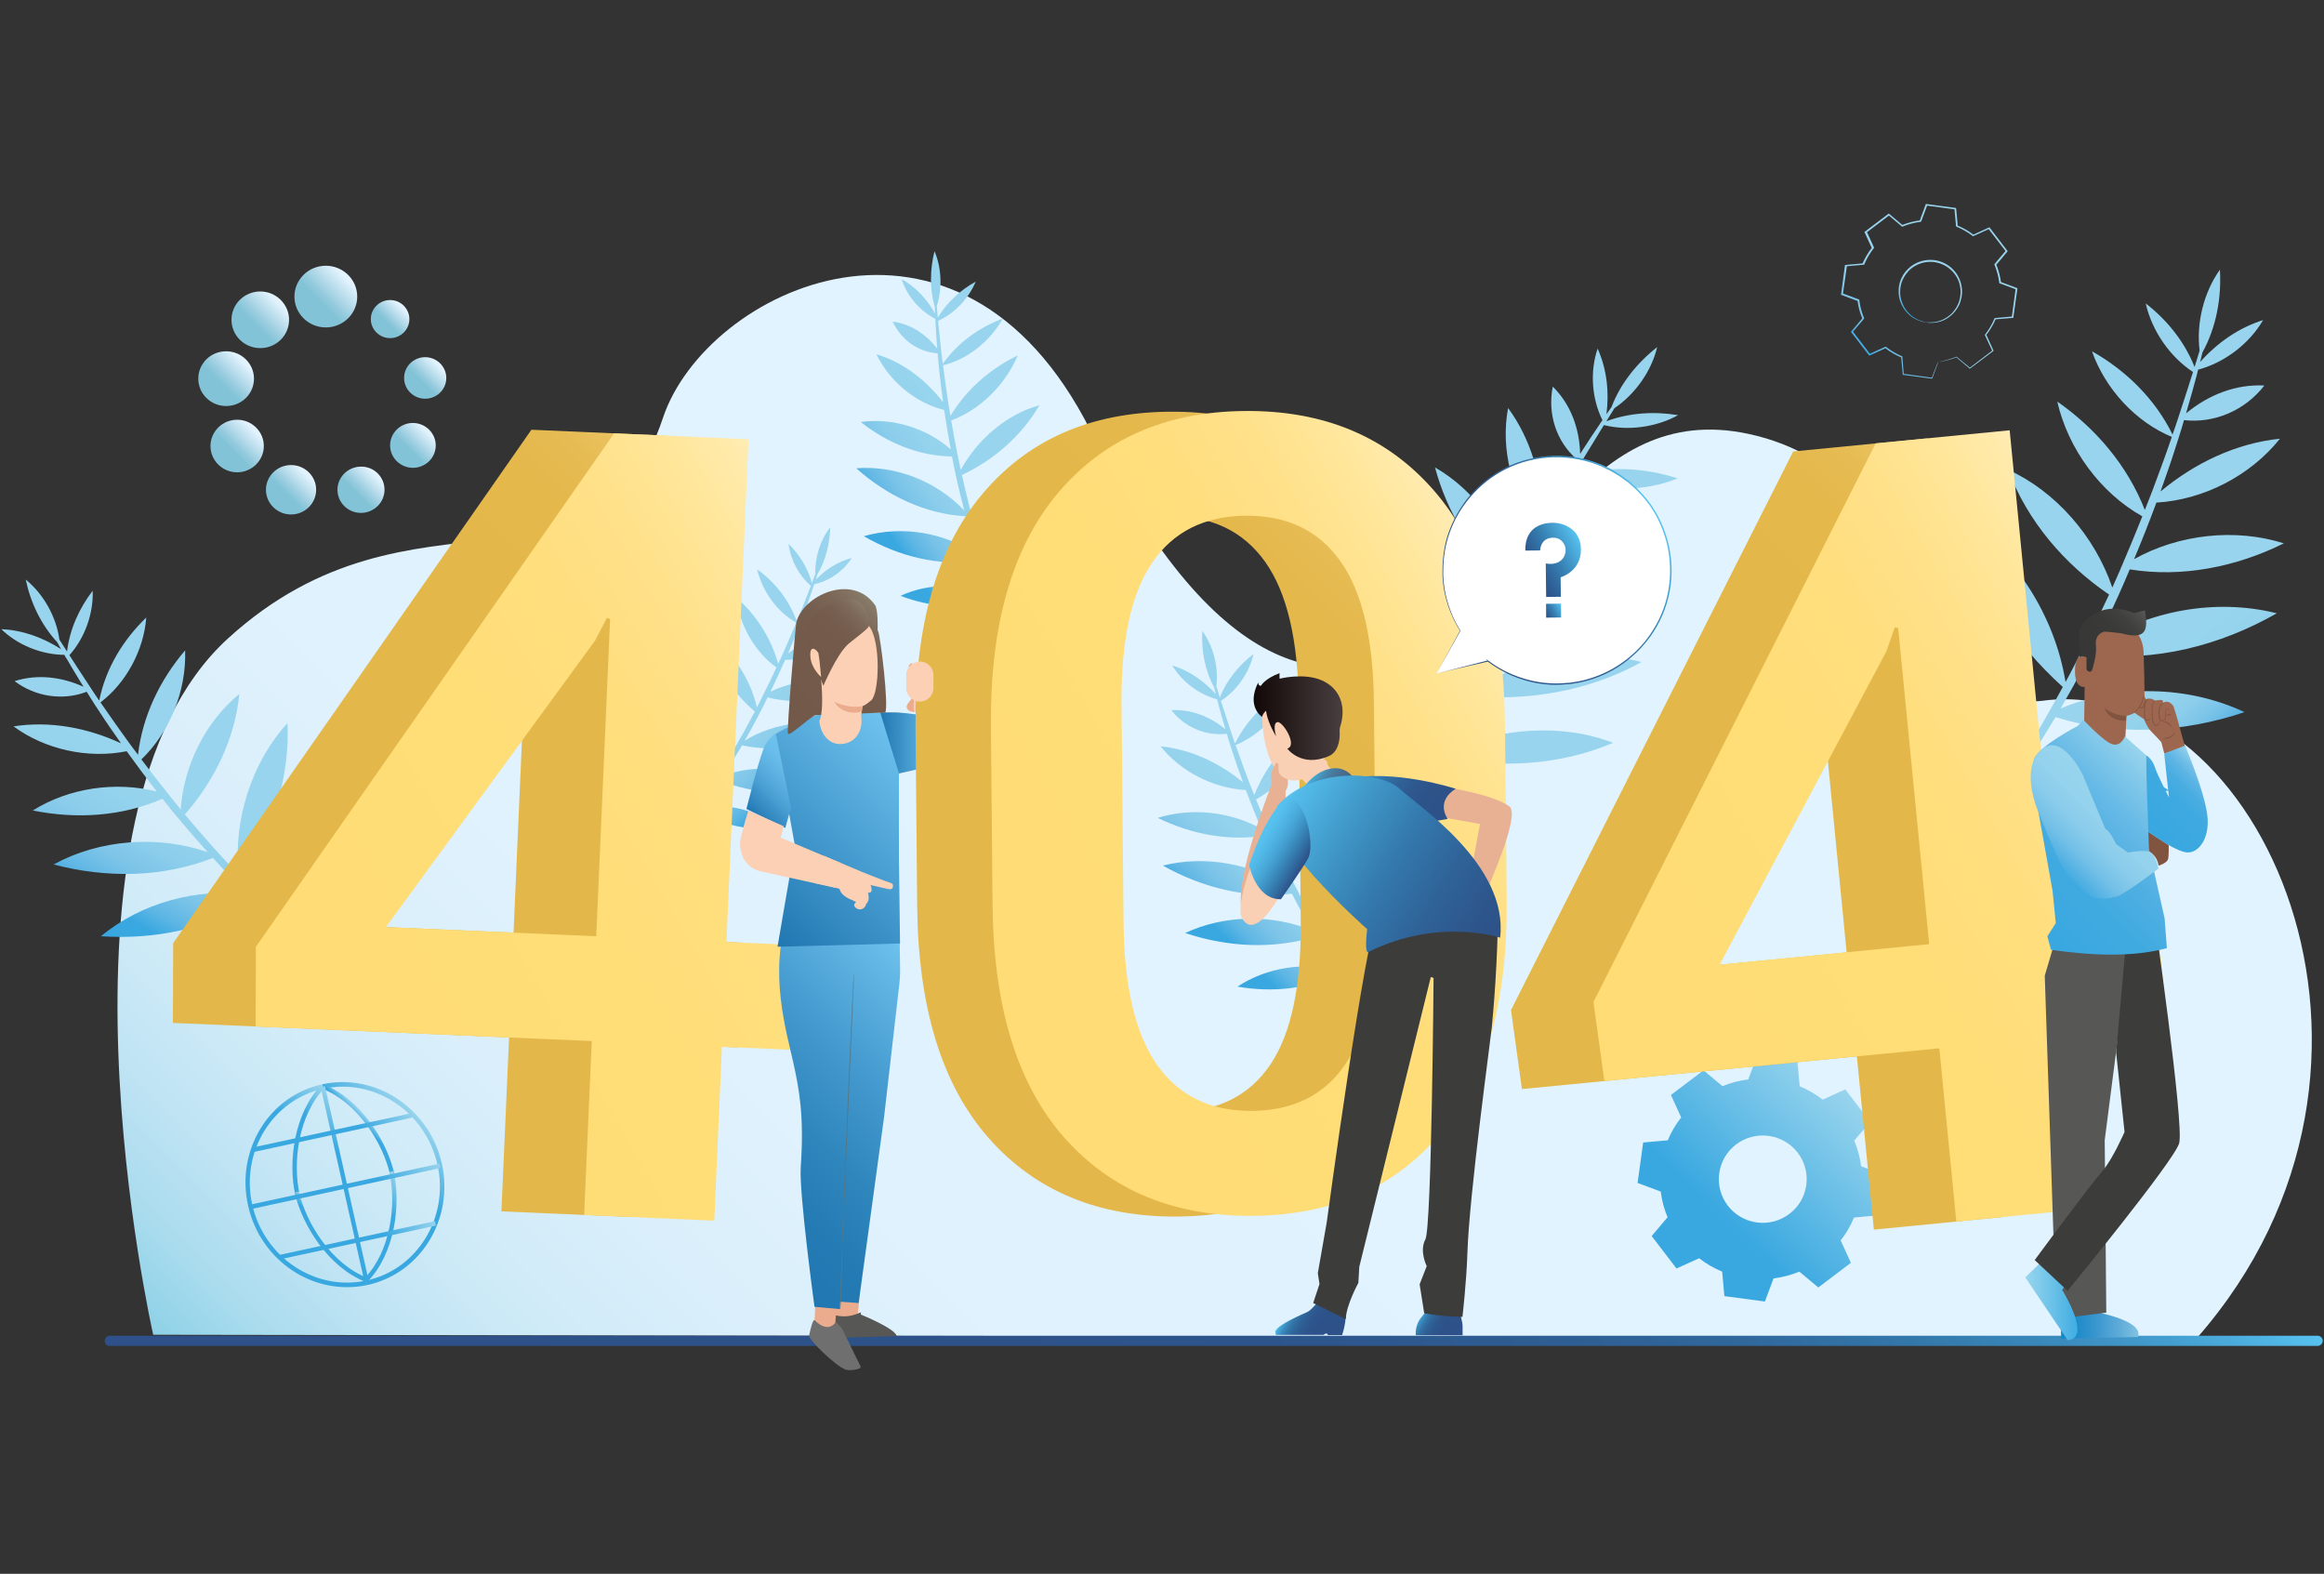 <?xml version="1.0" encoding="utf-8"?>
<!-- Generator: Adobe Illustrator 23.0.6, SVG Export Plug-In . SVG Version: 6.00 Build 0)  -->
<svg version="1.1" id="_x2014_ÎÓÈ_x5F_1" xmlns="http://www.w3.org/2000/svg" xmlns:xlink="http://www.w3.org/1999/xlink"
	 x="0px" y="0px" viewBox="0 0 2953.7 2000" style="enable-background:new 0 0 2953.7 2000;" xml:space="preserve">
<rect x="0" y="0" width="2953.7" height="2000" fill="#333333" stroke="none"/>
<style type="text/css">
	.st0{fill:url(#SVGID_1_);}
	.st1{fill-rule:evenodd;clip-rule:evenodd;fill:url(#SVGID_2_);}
	.st2{fill:url(#SVGID_3_);}
	.st3{fill:url(#SVGID_4_);}
	.st4{fill:url(#SVGID_5_);}
	.st5{fill:url(#SVGID_6_);}
	.st6{fill:url(#SVGID_7_);}
	.st7{fill:url(#SVGID_8_);}
	.st8{fill:url(#SVGID_9_);}
	.st9{fill:url(#SVGID_10_);}
	.st10{fill:url(#SVGID_11_);}
	.st11{fill:#EAAC8C;}
	.st12{fill:#575756;}
	.st13{fill:url(#SVGID_12_);}
	.st14{fill:#567683;}
	.st15{fill:#F8CCB5;}
	.st16{fill:url(#SVGID_13_);}
	.st17{fill:url(#SVGID_14_);}
	.st18{fill:url(#SVGID_15_);}
	.st19{fill:url(#SVGID_16_);}
	.st20{fill:#FBD0B5;}
	.st21{fill:url(#SVGID_17_);}
	.st22{fill:#EAAE8B;}
	.st23{fill:#706F6F;}
	.st24{fill:url(#SVGID_18_);}
	.st25{fill:url(#SVGID_19_);}
	.st26{fill:url(#SVGID_20_);}
	.st27{fill:url(#SVGID_21_);}
	.st28{fill:#FFFFFF;}
	.st29{fill:url(#SVGID_22_);}
	.st30{fill:url(#SVGID_23_);}
	.st31{fill:url(#SVGID_24_);}
	.st32{fill:url(#SVGID_25_);}
	.st33{fill:url(#SVGID_26_);}
	.st34{fill:#3C3C3B;}
	.st35{fill:#E8B194;}
	.st36{fill:url(#SVGID_27_);}
	.st37{fill:#FAD0B5;}
	.st38{fill:url(#SVGID_28_);}
	.st39{fill:url(#SVGID_29_);}
	.st40{fill:url(#SVGID_30_);}
	.st41{fill:url(#SVGID_31_);}
	.st42{fill:url(#SVGID_32_);}
	.st43{fill:#9C664F;}
	.st44{fill:#815440;}
	.st45{fill:url(#SVGID_33_);}
	.st46{fill:url(#SVGID_34_);}
	.st47{fill:url(#SVGID_35_);}
	.st48{fill:url(#SVGID_36_);}
	.st49{fill:url(#SVGID_37_);}
	.st50{fill:url(#SVGID_38_);}
	.st51{fill:url(#SVGID_39_);}
	.st52{fill:url(#SVGID_40_);}
	.st53{fill:url(#SVGID_41_);}
	.st54{fill:url(#SVGID_42_);}
	.st55{fill:url(#SVGID_43_);}
	.st56{fill:url(#SVGID_44_);}
	.st57{fill:url(#SVGID_45_);}
	.st58{fill:url(#SVGID_46_);}
	.st59{fill:url(#SVGID_47_);}
	.st60{fill:url(#SVGID_48_);}
	.st61{fill:url(#SVGID_49_);}
	.st62{fill:url(#SVGID_50_);}
	.st63{fill:url(#SVGID_51_);}
	.st64{fill:url(#SVGID_52_);}
	.st65{fill:url(#SVGID_53_);}
	.st66{fill:url(#SVGID_54_);}
	.st67{fill:url(#SVGID_55_);}
	.st68{fill:url(#SVGID_56_);}
	.st69{fill:url(#SVGID_57_);}
	.st70{fill:url(#SVGID_58_);}
</style>
<linearGradient id="SVGID_1_" gradientUnits="userSpaceOnUse" x1="647.585" y1="-149.077" x2="2315.161" y2="1518.498" gradientTransform="matrix(1 0 0 -1 0 2000)">
	<stop  offset="0" style="stop-color:#8ED1E7"/>
	<stop  offset="4.388283e-02" style="stop-color:#AADCEE"/>
	<stop  offset="9.491521e-02" style="stop-color:#C0E4F4"/>
	<stop  offset="0.155" style="stop-color:#D0EBF8"/>
	<stop  offset="0.23" style="stop-color:#DAEFFB"/>
	<stop  offset="0.334" style="stop-color:#E0F2FD"/>
	<stop  offset="0.625" style="stop-color:#E1F3FE"/>
</linearGradient>
<path class="st0" d="M194.7,1696.2c0,0-149.8-661.3,95-884.8c236.2-215.5,468-26.5,552.9-280.4c54.7-163.7,375.7-316.8,543.4,16.1
	s311.8,331.3,427.5,269.6c132.7-70.7,201.6-310.1,409.3-265.2c240,52,224.9,358.4,374.2,338.9c271.6-35.3,501.6,460,195.4,809.7
	L194.7,1696.2"/>
<linearGradient id="SVGID_2_" gradientUnits="userSpaceOnUse" x1="2127.496" y1="1532.472" x2="2348.487" y2="1307.888" gradientTransform="matrix(1 0 0 0.984 0 100.68)">
	<stop  offset="0.279" style="stop-color:#39A8E0"/>
	<stop  offset="1" style="stop-color:#98D4ED"/>
</linearGradient>
<path class="st1" d="M2254.1,1624.6c11.3-1.4,22.4-4.3,32.8-8.6l24.1,20.1l41.4-31.3l-13-28.5c6.9-8.7,12.7-18.5,17-29.1l31.3-2.8
	l7.1-51.4l-29.4-10.9c-1.4-11.3-4.4-22.2-8.7-32.6l20.2-23.9l-31.6-41.2l-28.7,13c-8.9-6.9-18.7-12.6-29.3-17l-2.8-31.1l-51.5-6.9
	l-11,29.3c-11.3,1.4-22.4,4.3-32.8,8.6l-24.1-20.1l-41.4,31.3l13,28.5c-6.9,8.9-12.7,18.5-17,29.1l-31.3,2.8l-7.1,51.4l29.4,10.9
	c1.4,11.3,4.4,22.4,8.7,32.7l-20.2,23.9l31.6,41.2l28.7-13c8.9,6.9,18.7,12.6,29.3,17l2.8,31.1l51.5,6.9L2254.1,1624.6z
	 M2232.9,1553.5c-30.5-4.1-52-32-47.8-62.5c4.1-30.4,32.3-51.7,62.8-47.5c30.5,4.1,52,32,47.8,62.5
	C2291.6,1536.3,2263.4,1557.6,2232.9,1553.5"/>
<linearGradient id="SVGID_3_" gradientUnits="userSpaceOnUse" x1="1719.244" y1="3262.098" x2="2046.688" y2="3589.542" gradientTransform="matrix(0.683 0.766 0.664 -0.592 -1644.704 1317.043)">
	<stop  offset="0" style="stop-color:#39A8E0"/>
	<stop  offset="3.474087e-02" style="stop-color:#5EB6E4"/>
	<stop  offset="7.954184e-02" style="stop-color:#7AC3E8"/>
	<stop  offset="0.131" style="stop-color:#8BCDEB"/>
	<stop  offset="0.193" style="stop-color:#95D3ED"/>
	<stop  offset="0.296" style="stop-color:#98D4ED"/>
</linearGradient>
<path class="st2" d="M2106.2,441.1c-7.2,30.4-27.9,59.8-54.3,77.6c-2.9,4.8-6.4,10.3-10.3,16.6c29.3-10.9,61.3-12.7,91.2-7.7
	c-28.4,15.6-64.2,20.2-94.3,12.6c-6.3,10.3-13.5,21.9-21.5,35.1c-3.7,6.1-7.5,12.4-11.3,19.2c-1.8,3.2-3.7,6.4-5.5,9.7
	c43.8-12.6,90.1-9.8,132,3.7c-42.5,17.6-93.8,17-133.2-1.4c-1.7,2.9-3.4,5.8-5.1,8.7c-8.4,14.3-16.7,29.7-25.6,46
	c-4,7.4-8,14.9-12,22.5c51.2-19.2,107-20.8,158.7-9.4c-49.2,27-111.3,33-162.2,16.2c-9.2,17.9-18.5,36.5-27.9,55.6
	c0,0.3,0.2,0.6,0.2,0.9c-0.2-0.2-0.3-0.2-0.5-0.3c-3.2,6.6-6.3,13.2-9.5,19.9c-0.3,0.6-0.6,1.4-0.9,2
	c57.2-24.2,125.1-25.6,179.2-2.8c-59,22.8-123.2,24.7-182.9,10.7c-15.3,33.7-28.5,65.6-39.9,94.6c-0.9,2.5-1.8,4.8-2.6,7.1
	c64.4-40.8,147.9-55,218.3-36.9c-67.6,37.6-145.8,50.1-220.4,42.9c-4.1,11.2-8.3,21.8-11.6,31.9c-2.5,7.1-4.9,13.8-7.1,20.2
	c-2.1,6.4-4.1,12.6-6,18.5c0,0.2-0.2,0.3-0.2,0.5c65.3-31.4,145.2-36,209.2-11.3c-67.6,28.7-142.1,32.6-211.5,18.4
	c-13.5,42.5-20.1,67.9-22.2,69.1c-1.4,0.9,0.8-16.7,8.7-48.9c-54.1-20.5-97.9-59.9-127.7-107.9c55.6,13.5,104.8,52.7,129.1,102.5
	c1.4-5.1,2.8-10.6,4.3-16.4c-0.2,0-0.3,0-0.5-0.2c0.2-0.2,0.5-0.2,0.6-0.3c0.2-0.3,0.2-0.6,0.3-0.9c1.7-5.8,3.4-12.1,5.2-18.4
	c2-6.4,4.1-13.3,6.4-20.4c0.8-2.5,1.7-5.1,2.5-7.7c-62.8-36-109.3-93.8-137.2-159.4c65.5,26.7,118.6,83.2,140.9,148.8
	c3.1-8.7,6.3-17.8,9.7-27.3c4.4-12.1,9.4-24.7,14.7-37.7c-55.2-47.4-89.8-113.9-104.5-185c59,38.8,100.1,105.5,108.5,175.2
	c7.8-19.2,16.6-39.1,26.1-59.6c4.3-9.4,8.7-18.4,13.2-27.4c-46.4-36.8-77.6-89.4-93-146.5c49.8,28.5,86.6,79.7,98.6,135.4
	c10.6-21.2,21.3-41.7,31.9-61c-33-40.8-47.4-97.8-37.6-149.9c29.1,39.7,42.9,88.4,44,138.1c8.7-15.3,17-30,25.3-43.7
	c4.4-7.4,8.6-14.4,12.7-21c1.8-2.8,3.5-5.5,5.2-8.3c-25.8-22.4-37.4-57.5-30.4-92.3c22.8,22.5,33.9,53,34.8,85.5
	c0.9-1.4,1.8-2.8,2.6-4.1c8.3-12.9,15.8-24.2,22.5-34h-0.2c0.2,0,0.2-0.2,0.3-0.2c1.1-1.5,2.1-3.1,3.1-4.6
	c-13.6-27.3-16.1-61.8-6.1-90.9c11.6,25.8,14.9,54.9,11.2,83.4c2.3-3.2,4.4-6.3,6.4-9C2059.4,487.5,2080.6,461.2,2106.2,441.1"/>
<linearGradient id="SVGID_4_" gradientUnits="userSpaceOnUse" x1="-435.557" y1="322.853" x2="-146.287" y2="612.123" gradientTransform="matrix(0.934 -0.248 -0.237 -0.893 582.571 1358.362)">
	<stop  offset="0.104" style="stop-color:#39A8E0"/>
	<stop  offset="0.167" style="stop-color:#5EB6E4"/>
	<stop  offset="0.249" style="stop-color:#7AC3E8"/>
	<stop  offset="0.342" style="stop-color:#8BCDEB"/>
	<stop  offset="0.454" style="stop-color:#95D3ED"/>
	<stop  offset="0.642" style="stop-color:#98D4ED"/>
</linearGradient>
<path class="st3" d="M32.7,736.5c22.7,18.4,38.9,47.5,42.8,76.3c2.8,4.4,6,9.5,9.7,15.2c3.4-28.4,15.5-55,32.6-77.3
	c1.1,29.4-10.3,60.5-29.6,81.9c6,9.4,12.9,20.1,20.8,32c3.7,5.5,7.4,11.2,11.3,17.2c1.8,2.8,3.8,5.7,5.8,8.6
	c8.1-40.8,30.4-77.4,59.8-105.6c-3.2,41.8-25.8,83.2-58.2,107.8c1.7,2.6,3.5,5.1,5.4,7.7c8.6,12.7,18.2,25.9,28.2,39.9
	c4.6,6.3,9.2,12.6,14.1,19c5.7-49.5,28.1-95.5,59.9-132.7c1.8,51.2-19.6,104.1-55.6,138.6c11.2,14.9,23.1,30.2,35.6,45.7
	c0.3,0.2,0.6,0.2,0.8,0.3c-0.2,0-0.3,0.2-0.5,0.2c4.3,5.4,8.6,10.6,12.9,15.9c0.5,0.5,0.9,1.1,1.2,1.5
	c3.8-56.4,31.9-112.2,74.5-146.7c-5.8,57.5-31.9,110.4-69.3,153c22.1,26.4,43.7,50.4,63.5,71.6c1.7,1.7,3.2,3.4,4.9,5.1
	c-7.1-69.3,16.4-143,62.1-192.7c3.1,70.5-19.8,139.2-57.9,197c7.7,8,15,15.8,22.2,22.7c4.9,4.9,9.7,9.7,14.3,14.1
	c4.6,4.3,9,8.6,13.2,12.6c0.2,0.2,0.2,0.2,0.3,0.3c1.2-66.1,31.6-132.9,80-174.7c-4.6,66.8-33.1,129.1-75.1,179.5
	c30.5,28.7,49.2,44.5,49.4,46.6c0.2,1.5-13.9-7.5-38-27.3c-40.6,35.6-93,54.7-146.7,59c35.4-39.5,90-63.3,142.7-62.4
	c-3.8-3.2-7.8-6.6-12.1-10.3c-0.2,0.2-0.2,0.3-0.3,0.3c0-0.2,0-0.5,0-0.6c-0.3-0.2-0.5-0.5-0.8-0.6c-4.3-3.8-8.7-7.8-13.5-12
	c-4.8-4.3-9.5-8.9-14.6-13.6c-1.8-1.7-3.7-3.4-5.5-5.2c-57.6,36-126.8,50-194.7,45.4c50.7-42.2,121.9-61.9,187.2-52.7
	c-6.1-6.1-12.6-12.6-19-19.2c-8.4-8.7-17-17.9-25.9-27.6c-64.1,25.1-135.5,25.9-202.5,8.3c58.2-31.9,132.7-37.6,195.9-15.6
	c-12.9-14.3-26.2-29.6-39.7-45.8c-6-7.4-12-14.7-17.8-22.1c-51.4,22.5-109.4,26.1-164.8,14.9c45.7-28.7,105.2-37.4,157.6-24.1
	c-13.5-17.3-26.4-34.6-38.3-51.2c-48.9,9.8-103.6-2-143.8-31.6c46.3-7.2,93.8,1.7,136.6,21.5c-9.4-13.5-18.4-26.2-26.4-38.6
	c-4.3-6.6-8.6-12.9-12.4-19.2c-1.7-2.6-3.2-5.2-4.8-7.7c-30,11.6-65,6.6-91.7-13.5c29.1-9.2,59.6-5.5,87.8,7.2
	c-0.8-1.2-1.7-2.6-2.5-3.8c-7.4-12-13.8-22.8-19.3-32.3c0,0,0,0.2-0.2,0.2c0-0.2,0-0.2,0-0.3c-0.9-1.5-1.7-2.9-2.6-4.4
	c-29.1-0.2-59.5-12.6-80-32.6c27,1.1,53.2,10.7,75.9,25.4c-1.8-3.2-3.4-6.1-4.9-8.9C52.1,793.8,38.8,765.6,32.7,736.5"/>
<linearGradient id="SVGID_5_" gradientUnits="userSpaceOnUse" x1="1490.694" y1="828.237" x2="1715.182" y2="1052.724" gradientTransform="matrix(1 0 0 -1 0 2000)">
	<stop  offset="0.104" style="stop-color:#39A8E0"/>
	<stop  offset="0.167" style="stop-color:#5EB6E4"/>
	<stop  offset="0.249" style="stop-color:#7AC3E8"/>
	<stop  offset="0.342" style="stop-color:#8BCDEB"/>
	<stop  offset="0.454" style="stop-color:#95D3ED"/>
	<stop  offset="0.642" style="stop-color:#98D4ED"/>
</linearGradient>
<path class="st4" d="M1528.1,801.8c14.3,19.6,20.8,46.3,17.8,70.2c1.4,4.1,2.8,8.9,4.4,14.3c8.9-22.1,24.4-41.1,42.9-55.2
	c-5.5,23.9-21.3,46.6-41.5,59.5c2.8,8.7,6,18.9,9.7,30c1.7,5.2,3.5,10.6,5.4,16.2c0.9,2.6,1.8,5.4,2.9,8.1
	c15.3-31.1,41.1-55.8,70.8-72.4c-11.6,33-38.6,61.5-70.1,74.3c0.9,2.5,1.7,4.8,2.6,7.4c4.1,12.1,9,24.7,13.9,38
	c2.3,6,4.8,12.1,7.2,18.2c15.2-38.6,43.2-70.8,76.9-94.1c-9.7,41.5-38.3,79.6-74.7,99.6c5.8,14.4,12,29.1,18.5,44.1
	c0.2,0.2,0.5,0.3,0.6,0.3c-0.2,0-0.3,0-0.5,0c2.3,5.2,4.6,10.3,6.9,15.5c0.3,0.5,0.5,1.1,0.8,1.5c15.3-44.6,49.8-83.5,91.5-102.2
	c-17.2,44.9-49.5,82-88.6,108.4c12,25.8,24.1,49.7,35.4,70.8c0.9,1.7,1.8,3.4,2.8,5.2c9.4-57.2,44.1-111.4,91.5-141.8
	c-12.9,57.3-46,107.8-89.2,146.1c4.4,8.1,8.7,15.8,12.9,22.8c2.9,4.9,5.7,9.8,8.3,14.4c2.8,4.4,5.4,8.7,7.8,12.9
	c0,0.2,0.2,0.2,0.2,0.3c15.3-52.9,54.1-100.1,102.1-123.5c-18.2,52.7-54.6,96.7-99,128.5c18.2,29.4,29.9,46,29.4,47.8
	c-0.2,1.2-9.5-9-24.5-29.9c-40.3,19.9-86.5,24.4-130.4,16.7c36.9-24.4,85.8-32,127.8-20.2c-2.3-3.4-4.9-7.1-7.5-10.9
	c-0.2,0.2-0.2,0.2-0.3,0.3c0-0.2,0.2-0.3,0.2-0.5c-0.2-0.2-0.3-0.5-0.5-0.6c-2.6-4-5.4-8.1-8.3-12.4c-2.8-4.4-5.7-9.2-8.7-14.1
	c-1.1-1.7-2.1-3.5-3.2-5.4c-54,16.9-112.4,13.5-166-4.3c49.8-23.3,111.1-24.2,161.6-3.1c-3.7-6.1-7.4-12.7-11.2-19.3
	c-4.8-8.7-9.8-17.9-14.7-27.6c-56.7,6.7-114.2-7.7-164-35.7c53.7-13.5,114.7-2.5,160.3,28.5c-7.2-14.3-14.6-29.3-21.9-45.1
	c-3.2-7.2-6.4-14.4-9.5-21.5c-46,7.4-93.4-2-135.4-22.5c42.8-13.5,92.3-8,131.5,13.8c-7.1-16.9-13.6-33.3-19.6-49.2
	c-41.2-2.3-82.6-23.3-108.4-55.6c38.6,4,74.8,21,104.8,45.8c-4.6-12.7-9-25-12.7-36.6c-2-6.3-4-12.1-5.8-17.9
	c-0.8-2.5-1.5-4.9-2.1-7.2c-26.7,3.1-53.5-8.3-70.5-30c25.3-1.4,49.1,8.1,68.8,24.2c-0.3-1.2-0.8-2.5-1.1-3.7
	c-3.4-11.2-6.1-21.3-8.4-30h-0.2c0,0,0-0.2,0.2-0.2c-0.3-1.4-0.8-2.8-1.1-4.1c-23.3-6.3-44.9-22.5-57-43.1
	c21.3,6.6,40.3,19.8,55.3,36.3c-0.8-2.9-1.4-5.7-2-8.3C1531.3,851.9,1526.7,826.4,1528.1,801.8"/>
<linearGradient id="SVGID_6_" gradientUnits="userSpaceOnUse" x1="-3849.649" y1="1257.549" x2="-3618.157" y2="1489.042" gradientTransform="matrix(-0.819 -6.550000e-02 6.510000e-02 -0.814 -2168.314 1757.851)">
	<stop  offset="0.104" style="stop-color:#39A8E0"/>
	<stop  offset="0.167" style="stop-color:#5EB6E4"/>
	<stop  offset="0.249" style="stop-color:#7AC3E8"/>
	<stop  offset="0.342" style="stop-color:#8BCDEB"/>
	<stop  offset="0.454" style="stop-color:#95D3ED"/>
	<stop  offset="0.642" style="stop-color:#98D4ED"/>
</linearGradient>
<path class="st5" d="M1055.2,670.1c-12.6,15.8-19.6,38.2-18.9,58.9c-1.4,3.5-2.8,7.4-4.4,11.8c-5.4-19.3-16.2-36.5-29.7-49.7
	c2.6,20.7,13.5,40.9,28.4,53.3c-2.8,7.4-6,15.6-9.7,25c-1.7,4.3-3.5,8.7-5.4,13.5c-0.9,2.1-1.8,4.4-2.8,6.7
	c-9.8-27.4-28.2-50.1-50.4-66.1c6.9,28.8,26.1,54.7,49.7,67.6c-0.8,2-1.7,4-2.6,6.1c-4.1,10-8.7,20.4-13.5,31.4
	c-2.1,4.9-4.4,10-6.9,15c-9.2-33.9-29-63-53.7-84.9c4.6,36,24.4,70.1,51.5,89.5c-5.5,12-11.3,24.1-17.6,36.5
	c-0.2,0.2-0.3,0.2-0.5,0.3c0.2,0,0.2,0,0.3,0.2c-2.1,4.3-4.3,8.6-6.4,12.7c-0.2,0.5-0.5,0.8-0.6,1.2c-8.9-38.9-33.3-74.2-64.5-92.7
	c10.3,39.4,33.1,73,61.9,97.8c-11.2,21.3-22.2,40.8-32.6,58.2c-0.9,1.4-1.7,2.8-2.6,4.3c-3.4-49.2-26.8-97.6-61.9-126.5
	c6.1,49.7,28.5,94.6,59.8,130c-4,6.6-7.8,12.9-11.6,18.7c-2.6,4-5.1,8-7.5,11.6c-2.5,3.7-4.8,7.2-7.1,10.4c0,0.2-0.2,0.2-0.2,0.3
	c-8.3-46-35.4-88.8-71.4-111.6c10.6,46,36,85.8,68.7,115.6c-16.2,23.9-26.5,37.4-26.4,38.9c0.2,1.1,8.1-7.1,21.3-24.1
	c30.2,19.5,66.1,26.1,101,22.2c-27.3-23.1-65-32.5-98.7-25.1c2.1-2.8,4.3-5.7,6.6-8.7c0.2,0,0.2,0.2,0.3,0.2c0-0.2,0-0.3,0-0.5
	c0.2-0.2,0.3-0.3,0.3-0.5c2.3-3.2,4.8-6.6,7.4-10.1c2.5-3.5,5.1-7.5,7.8-11.5c0.9-1.4,2-2.9,2.9-4.3c41.1,17.8,87.1,18.4,130.3,6.4
	c-37.4-22.8-85.4-27.4-126.3-12.6c3.2-5.1,6.6-10.4,10.1-15.8c4.4-7.2,8.9-14.7,13.5-22.5c44,9.4,90,0.5,130.9-20.4
	c-41.1-14.7-89.5-9-127.5,14.4c6.6-11.6,13.5-24.1,20.2-37.1c3.1-6,6-11.8,8.9-17.8c35.6,9,73.3,4,107.5-10.9
	c-32.7-14.1-71.7-12.4-103.9,3.7c6.7-13.9,13-27.6,18.7-40.6c32.5,0.6,66.4-14.9,88.8-40.6c-30.5,0.9-60.1,13.3-85.2,32.6
	c4.4-10.6,8.7-20.7,12.6-30.4c2-5.2,4-10.1,5.8-15c0.8-2,1.5-4,2.1-6c20.7,4.3,42.5-3.8,57.3-21.3c-19.8-2.6-38.9,3.8-55.5,16.4
	c0.3-1.1,0.8-2,1.1-3.1c3.4-9.4,6.3-17.8,8.7-25.1c0,0,0,0,0.2,0v-0.2c0.5-1.2,0.8-2.3,1.1-3.4c18.7-3.8,36.8-16.4,47.7-33.3
	c-17.2,4.3-33,14.4-45.8,27.6c0.8-2.5,1.5-4.8,2.1-6.9C1049.3,712.7,1054.6,691.2,1055.2,670.1"/>
<linearGradient id="SVGID_7_" gradientUnits="userSpaceOnUse" x1="929.224" y1="1842.28" x2="1145.402" y2="2058.458" gradientTransform="matrix(0.983 0.185 0.185 -0.983 -175.227 2300.155)">
	<stop  offset="0.104" style="stop-color:#39A8E0"/>
	<stop  offset="0.167" style="stop-color:#5EB6E4"/>
	<stop  offset="0.249" style="stop-color:#7AC3E8"/>
	<stop  offset="0.342" style="stop-color:#8BCDEB"/>
	<stop  offset="0.454" style="stop-color:#95D3ED"/>
	<stop  offset="0.642" style="stop-color:#98D4ED"/>
</linearGradient>
<path class="st6" d="M1187.7,319.2c9,21,10.1,47.5,2.9,69.9c0.5,4.1,0.9,8.9,1.4,14.3c12-19.6,29.1-35.1,48.1-45.5
	c-9.2,21.9-27.4,40.8-47.8,49.8c0.9,8.9,1.8,19,3.1,30.2c0.6,5.2,1.2,10.6,1.8,16.2c0.3,2.8,0.6,5.4,1.1,8.1
	c19.3-27.1,46.8-46.4,76.2-57.3c-16.4,29.4-45.7,52.1-75.9,59.3c0.3,2.5,0.6,4.9,0.9,7.4c1.5,12.1,3.5,25,5.4,38.5
	c0.9,6.1,2,12.3,3.1,18.5c20.5-34.3,51.4-60.4,85.5-76.9c-16.1,38-48.6,69.4-84.6,82.6c2.5,14.6,5.4,29.7,8.4,45.1
	c0.2,0.2,0.3,0.3,0.5,0.5c-0.2,0-0.3,0-0.3,0c1.1,5.2,2.1,10.6,3.2,15.9c0.2,0.5,0.3,1.1,0.3,1.5c21.8-40,59.6-71.3,100.1-82.3
	c-23.5,40-59,70.1-98.6,88.6c6,26.5,12.3,51.2,18.4,73.3c0.5,1.8,1.1,3.5,1.5,5.4c18.7-52.9,59.6-98.9,107.3-119.9
	c-21.9,52.4-60.5,95-106.1,124.5c2.5,8.4,4.8,16.6,7.2,23.9c1.7,5.2,3.2,10.3,4.8,15c1.5,4.8,3.1,9.2,4.6,13.5
	c0,0.2,0.2,0.3,0.2,0.3c23.3-47.8,66.4-86.5,113.3-100.9c-25.8,47.2-66.2,83.1-111.6,106.1c10.7,31,18.1,48.7,17.5,50.4
	c-0.5,1.1-6.9-10.1-16.2-32.5c-39.4,12.4-81.2,9-118.9-5.5c37.2-17.2,82.2-16.4,117.4,1.8c-1.5-3.5-3.1-7.5-4.6-11.5
	c-0.2,0-0.2,0.2-0.3,0.2c0-0.2,0.2-0.3,0.2-0.5c-0.2-0.3-0.2-0.5-0.3-0.6c-1.5-4.1-3.2-8.6-5.1-13.2c-1.7-4.6-3.4-9.7-5.2-14.9
	c-0.6-1.8-1.2-3.7-2-5.7c-51,7.2-102.4-5.7-146.7-31.4c48.6-13.9,103.2-4.8,144.1,23.6c-2.1-6.4-4.1-13.3-6.4-20.2
	c-2.8-9-5.4-18.7-8.1-28.7c-51.7-2.9-100.1-26.1-139.2-61c50.1-4,102.2,16.6,137.3,53.7c-3.8-14.7-7.7-30.2-11.2-46.6
	c-1.5-7.4-3.1-14.7-4.4-22.1c-42.3-0.6-82.6-17.3-116-43.8c40.5-5.7,83.5,7.7,114.4,34.8c-3.2-17.2-6-34-8.4-50.1
	c-36.3-9-69.1-35.9-86.1-70.8c33.6,10.1,62.5,32.3,84.8,61c-1.7-12.9-3.4-25.3-4.6-36.9c-0.6-6.3-1.4-12.3-1.8-18.1
	c-0.2-2.5-0.5-4.9-0.6-7.2c-24.2-1.5-46.1-16.7-57.2-40.3c22.7,2.9,42.2,15.8,56.7,34.3c-0.2-1.2-0.2-2.5-0.3-3.7
	c-0.9-11.2-1.5-21.3-2-30h-0.2c0,0,0-0.2,0.2-0.2c-0.2-1.4-0.2-2.8-0.2-4c-19.5-9.8-35.9-28.8-42.8-50.4
	c17.8,9.8,32.2,25.4,42.5,43.7c-0.2-2.9-0.2-5.7-0.3-8.1C1181.4,367.5,1181.9,342.5,1187.7,319.2"/>
<linearGradient id="SVGID_8_" gradientUnits="userSpaceOnUse" x1="-2990.067" y1="1121.968" x2="-2668.115" y2="1443.92" gradientTransform="matrix(-1.16 0 0 -1 -565.373 2000)">
	<stop  offset="0" style="stop-color:#39A8E0"/>
	<stop  offset="3.474087e-02" style="stop-color:#5EB6E4"/>
	<stop  offset="7.954184e-02" style="stop-color:#7AC3E8"/>
	<stop  offset="0.131" style="stop-color:#8BCDEB"/>
	<stop  offset="0.193" style="stop-color:#95D3ED"/>
	<stop  offset="0.296" style="stop-color:#98D4ED"/>
</linearGradient>
<path class="st7" d="M2821.4,342.7c-20.5,28.7-30.2,67.8-25.8,102.9c-1.8,6.1-4,13-6.4,20.8c-12.7-32.3-35.3-60.1-62.1-80.8
	c8,35.1,31,68.1,60.1,87.1c-4,12.9-8.7,27.6-14.1,44c-2.5,7.5-5.1,15.5-7.8,23.8c-1.4,3.8-2.8,7.8-4.1,11.8
	c-22.2-45.5-59.5-81.7-102.4-105.9c16.9,48.1,55.9,90,101.5,108.8c-1.2,3.5-2.5,7.1-3.7,10.7c-6,17.6-13,36-20.2,55.5
	c-3.4,8.7-6.7,17.6-10.4,26.7c-22.1-56.6-62.5-103.8-111.3-137.8c13.9,60.7,55.3,116.3,108.1,145.9c-8.4,21-17.3,42.6-26.8,64.7
	c-0.3,0.2-0.6,0.3-0.9,0.6c0.2,0,0.3,0,0.6,0.2c-3.2,7.5-6.6,15.2-10,22.7c-0.3,0.8-0.6,1.5-1.1,2.1
	c-22.1-65.1-72.2-122.2-132.4-149.6c24.7,65.8,71.6,120,128.3,158.7c-17.5,37.7-34.8,72.7-51.2,103.6c-1.4,2.6-2.8,5.1-4.1,7.5
	c-13.5-83.5-63.9-163.1-132.6-207.4c18.7,83.8,66.7,157.6,129.1,213.7c-6.4,11.8-12.6,23.1-18.5,33.4c-4.1,7.2-8.1,14.4-12.1,21
	c-4,6.6-7.7,12.9-11.3,18.9c-0.2,0.2-0.2,0.3-0.3,0.5c-22.2-77.4-78.3-146.5-147.8-180.9c26.4,77.1,78.9,141.5,143.5,187.9
	c-26.4,42.9-43.2,67.3-42.6,70.1c0.3,1.8,13.8-13.2,35.4-43.8c58.2,29.3,125.1,35.7,188.7,24.4c-53.5-35.7-124.2-46.8-185.2-29.6
	c3.4-4.9,7.1-10.3,10.7-15.8c0.2,0.2,0.3,0.3,0.5,0.3c0-0.3-0.2-0.5-0.2-0.8c0.2-0.3,0.5-0.6,0.6-0.9c3.8-5.8,7.8-11.8,12-18.1
	c4.1-6.4,8.3-13.5,12.6-20.5c1.5-2.5,3.2-5.2,4.8-7.8c78.2,24.7,162.6,19.8,240.2-6.3c-72.2-34-160.8-35.4-233.8-4.6
	c5.2-9,10.6-18.5,16.1-28.4c7.1-12.7,14.1-26.2,21.3-40.3c82.2,10,165.4-11.2,237.4-52.3c-77.7-19.6-165.9-3.5-232.1,41.7
	c10.4-20.8,21.2-42.8,31.6-66.1c4.8-10.6,9.2-21,13.6-31.4c66.7,10.7,135.2-3.1,195.9-33.1c-61.9-19.6-133.7-11.6-190.4,20.1
	c10.3-24.5,19.8-48.7,28.4-71.9c59.8-3.4,119.6-34.2,157-81.2c-55.9,5.8-108.2,30.8-151.8,67.1c6.6-18.7,13-36.5,18.4-53.7
	c2.9-9,5.8-17.8,8.4-26.4c1.1-3.5,2.1-7.1,3.1-10.6c38.5,4.4,77.6-12.3,102.1-44c-36.6-1.8-71,11.8-99.5,35.4
	c0.5-1.8,1.1-3.5,1.5-5.4c4.8-16.4,8.9-31.1,12.3-44c0,0,0.2,0,0.2,0.2c0-0.2,0-0.2-0.2-0.3c0.6-2,1.1-4,1.5-6
	c33.7-9,65.1-33,82.6-63c-31,9.7-58.2,28.8-80,53.2c1.1-4.3,2-8.3,2.9-12.1C2816.8,415.9,2823.5,378.7,2821.4,342.7"/>
<linearGradient id="SVGID_9_" gradientUnits="userSpaceOnUse" x1="836.398" y1="-410.069" x2="2248.602" y2="1002.135" gradientTransform="matrix(1 0 0 -1 0 2000)">
	<stop  offset="0" style="stop-color:#2D5188"/>
	<stop  offset="0.404" style="stop-color:#2D5289"/>
	<stop  offset="0.549" style="stop-color:#2D568D"/>
	<stop  offset="0.653" style="stop-color:#2E5E93"/>
	<stop  offset="0.737" style="stop-color:#30689C"/>
	<stop  offset="0.808" style="stop-color:#3376A9"/>
	<stop  offset="0.872" style="stop-color:#3988BA"/>
	<stop  offset="0.929" style="stop-color:#439ECF"/>
	<stop  offset="0.98" style="stop-color:#51B7E6"/>
	<stop  offset="1" style="stop-color:#58C3F0"/>
</linearGradient>
<path class="st8" d="M2945.6,1710.4H139.4c-3.4,0-6.3-2.8-6.3-6.3v-0.3c0-3.4,2.8-6.3,6.3-6.3h2806.4c3.4,0,6.3,2.8,6.3,6.3v0.3
	C2951.8,1707.7,2948.9,1710.4,2945.6,1710.4z"/>
<linearGradient id="SVGID_10_" gradientUnits="userSpaceOnUse" x1="352.536" y1="567.354" x2="1038.95" y2="1253.769" gradientTransform="matrix(1 0 0 -1 0 2000)">
	<stop  offset="0.67" style="stop-color:#E3B749"/>
	<stop  offset="0.843" style="stop-color:#E4B84B"/>
	<stop  offset="0.906" style="stop-color:#E6BB53"/>
	<stop  offset="0.95" style="stop-color:#EAC25F"/>
	<stop  offset="0.986" style="stop-color:#EFCB72"/>
	<stop  offset="1" style="stop-color:#F1D07C"/>
</linearGradient>
<path class="st9" d="M818.1,1192.5L944,1198l-5.8,133.1l-125.8-5.5l-9.7,221l-165.4-7.2l9.7-221l-427.2-18.5l0.3-101.3l455.3-652.5
	l170.9,7.5L818.1,1192.5z M385.4,1173.6l267.3,11.6l17.6-403.1l-4-1.5l-15,28.7L385.4,1173.6z"/>
<linearGradient id="SVGID_11_" gradientUnits="userSpaceOnUse" x1="344.859" y1="660.923" x2="1137.898" y2="1118.784" gradientTransform="matrix(1 0 0 -1 0 2000)">
	<stop  offset="0" style="stop-color:#FFDC75"/>
	<stop  offset="0.492" style="stop-color:#FFDD77"/>
	<stop  offset="0.67" style="stop-color:#FFDE7E"/>
	<stop  offset="0.796" style="stop-color:#FFE18A"/>
	<stop  offset="0.898" style="stop-color:#FFE69A"/>
	<stop  offset="0.985" style="stop-color:#FFEBAE"/>
	<stop  offset="1" style="stop-color:#FFECB3"/>
</linearGradient>
<path class="st10" d="M923.3,1197.1l125.8,5.5l-5.8,133.1l-125.8-5.5l-9.7,221l-165.4-7.2l9.7-221l-427.2-18.5l0.3-101.3
	l455.3-652.5l170.9,7.5L923.3,1197.1z M490.5,1178.2l267.3,11.6l17.6-403.1l-4-1.5l-15,28.7L490.5,1178.2z"/>
<g>
	<path class="st11" d="M1096.9,1590.4c-0.3,2.9-6.7,82.6-6.7,82.6h-33.1l-5.8-82.3L1096.9,1590.4z"/>
	<path class="st12" d="M1094,1667.7l0.2,2.9c0,0,44.6,18.1,45.4,27.4l-87.5,2.3l0.5-32.2C1065.5,1674.3,1079.1,1674.7,1094,1667.7"
		/>
	<path class="st11" d="M1067.8,1605.7c-0.3,2.9-6.7,82.6-6.7,82.6h-26.2l3.4-82.3L1067.8,1605.7z"/>
	
		<linearGradient id="SVGID_12_" gradientUnits="userSpaceOnUse" x1="915.134" y1="459.403" x2="1200.629" y2="744.898" gradientTransform="matrix(1 0 0 -1 0 2000)">
		<stop  offset="0" style="stop-color:#2077B1"/>
		<stop  offset="0.168" style="stop-color:#247BB4"/>
		<stop  offset="0.389" style="stop-color:#3087BE"/>
		<stop  offset="0.639" style="stop-color:#459BCF"/>
		<stop  offset="0.91" style="stop-color:#62B7E5"/>
		<stop  offset="1" style="stop-color:#6DC2EE"/>
	</linearGradient>
	<path class="st13" d="M1005.1,1161.5l138.4,36.5l0.5,34.8c0,5.7-0.2,11.3-0.9,17l-19.5,170l-32.3,236.1l-23.5-1.7l-0.3,9.4
		l-32.3-2.9c0,0-19.8-145-17.5-177.4c4.6-66.1-2.1-99.3-9.5-133.2c-8-36.5-32.8-118.3-5.4-188.5"/>
	<path class="st14" d="M1072.9,1535.2c-0.8,15.8-1.4,28.5-1.8,37.4c-0.3,4.3-0.5,7.8-0.6,10.1c0,1.1-0.2,2-0.2,2.6
		c0,0.6-0.2,0.9-0.2,0.9s0-0.3,0-0.9s0-1.5,0-2.6c0-2.5,0.2-5.8,0.3-10.1c0.3-8.9,0.8-21.8,1.4-37.4c1.4-31.7,3.1-75.4,5.1-123.5
		c2.1-48.3,4.1-91.8,5.5-123.5c0.8-15.8,1.4-28.5,1.8-37.4c0.3-4.3,0.5-7.8,0.6-10.1c0-1.1,0.2-2,0.2-2.6c0-0.6,0.2-0.9,0.2-0.9"/>
	<path class="st14" d="M1085.3,1236.8c0,0,0,0.3,0,0.9c0,0.6,0,1.5,0,2.6c0,2.5-0.2,5.8-0.3,10.1c-0.3,8.9-0.8,21.8-1.4,37.4
		c-1.4,31.7-3.1,75.4-5.1,123.5"/>
	<path class="st14" d="M1070.3,1583.8c0.2,0,0.2,1.1,0.2,3.1c0,2.3,0,5.2,0,8.6c0,7.2-0.2,17.2-0.5,28.2c-0.3,11-0.8,21-1.1,28.2
		c-0.2,3.5-0.5,6.4-0.6,8.6c-0.2,2-0.3,3.1-0.5,3.1c-0.2,0-0.2-1.1,0-3.1c0-2.3,0.2-5.2,0.2-8.6c0.2-7.5,0.5-17.3,0.8-28.1
		c0.3-10.9,0.6-20.7,0.8-28.1c0.2-3.4,0.3-6.3,0.3-8.6C1070.1,1585.1,1070.3,1583.8,1070.3,1583.8"/>
	<path class="st15" d="M1117.5,905.7c0,0,21.5-0.9,28.4,0.6c7.1,1.5,57.6,7.7,57.6,7.7l-27.1-15.2l-14.4-50.9l92.9,46.4
		c8.7,6.3,14.4,16.7,15,28.2c0.9,17-8.9,32.3-23.8,36.9l-103.6,23.5L1117.5,905.7z"/>
	
		<linearGradient id="SVGID_13_" gradientUnits="userSpaceOnUse" x1="957.808" y1="827.381" x2="1171.718" y2="1041.292" gradientTransform="matrix(1 0 0 -1 0 2000)">
		<stop  offset="0" style="stop-color:#2077B1"/>
		<stop  offset="1" style="stop-color:#6DC2EE"/>
	</linearGradient>
	<path class="st16" d="M1037.1,908.9c-1.4,0.5-41.1,16.4-52.7,24.8c-8.1,6-8.9,21-4.9,30.8l19.8,49.2l11,60.9l-22.1,128.5l155.7-4.1
		l-1.4-109.8v-113l-23.8-70.4l-44.1,0.6L1037.1,908.9z"/>
	
		<linearGradient id="SVGID_14_" gradientUnits="userSpaceOnUse" x1="952.1" y1="968.457" x2="1018.473" y2="1034.83" gradientTransform="matrix(1 0 0 -1 0 2000)">
		<stop  offset="0" style="stop-color:#2077B1"/>
		<stop  offset="0.133" style="stop-color:#3086BE"/>
		<stop  offset="0.38" style="stop-color:#4AA0D3"/>
		<stop  offset="0.614" style="stop-color:#5DB2E2"/>
		<stop  offset="0.827" style="stop-color:#69BEEB"/>
		<stop  offset="1" style="stop-color:#6DC2EE"/>
	</linearGradient>
	<path class="st17" d="M986,932.5c0,0-6.7,3.1-13.2,13.8c-6.4,10.6-24.1,81.7-24.1,81.7l49.4,24.2l7.2-25.9L986,932.5z"/>
	
		<linearGradient id="SVGID_15_" gradientUnits="userSpaceOnUse" x1="1118.343" y1="1055.838" x2="1191.603" y2="1055.838" gradientTransform="matrix(1 0 0 -1 0 2000)">
		<stop  offset="0" style="stop-color:#2077B1"/>
		<stop  offset="0.828" style="stop-color:#5FB4E3"/>
		<stop  offset="1" style="stop-color:#6DC2EE"/>
	</linearGradient>
	<path class="st18" d="M1142.6,982.9l49.1-11.2l-5.8-61c0,0-38.6-5.4-48.3-5.4s-19,0-19,0"/>
	
		<linearGradient id="SVGID_16_" gradientUnits="userSpaceOnUse" x1="990.656" y1="1078.199" x2="1128.284" y2="1215.827" gradientTransform="matrix(1 0 0 -1 0 2000)">
		<stop  offset="0" style="stop-color:#72594A"/>
		<stop  offset="0.522" style="stop-color:#735A4B"/>
		<stop  offset="0.71" style="stop-color:#765F50"/>
		<stop  offset="0.843" style="stop-color:#7C6858"/>
		<stop  offset="0.951" style="stop-color:#847463"/>
		<stop  offset="1" style="stop-color:#887D6B"/>
	</linearGradient>
	<path class="st19" d="M1125,905.5c4.9-6.3-5.7-96-9-103.5c-0.3-0.8-0.8-1.7-0.6-2.6c0.2-0.8,0.6-25-3.2-30.4
		c-29.1-41.4-92-12.1-100.1,22.1c-1.1,4.4-12.4,137.2-10.6,141.3c1.8,4.1,31.4-24.4,35.6-23.6"/>
	<path class="st20" d="M1101.4,793.3c-7.7-19.6-12.1-20.8-27.6-16.9l-29.6,18.2c0,0-9.4,4.4-8.7,8.4c17,99.2,5.8,113.3,5.8,113.3
		c2,17.9,13,30.8,29.3,29.1c17.3-1.8,26.7-17,23.9-36l1.7-12.1c0,0,2.8-0.3,11-7.2c10.4-8.7,12.7-75.4-2.8-94.7"/>
	<path class="st11" d="M1096.2,897.4c-3.2,0.6-18.9,2.9-36-5.7c0,0,9.4,18.9,35.1,12.7L1096.2,897.4z"/>
	
		<linearGradient id="SVGID_17_" gradientUnits="userSpaceOnUse" x1="1021.26" y1="1153.988" x2="1097.613" y2="1230.34" gradientTransform="matrix(1 0 0 -1 0 2000)">
		<stop  offset="0" style="stop-color:#72594A"/>
		<stop  offset="0.522" style="stop-color:#735A4B"/>
		<stop  offset="0.71" style="stop-color:#765F50"/>
		<stop  offset="0.843" style="stop-color:#7C6858"/>
		<stop  offset="0.951" style="stop-color:#847463"/>
		<stop  offset="1" style="stop-color:#887D6B"/>
	</linearGradient>
	<path class="st21" d="M1102.9,780.9c2.3,5.1,3.7,12.6,0.3,16.7c-3.4,4.1-21.3,17.5-25.3,21c-14.7,13.3-31.4,52.9-31.4,52.9
		s-15.9-40-17-44.3c-9.4-35.7,3.8-42.3,6.7-46.4c8.4-12.1,40.2-24.1,51.8-18.5c5.7,2.8,9.7,6.7,14.6,18.1"/>
	<path class="st20" d="M1040.1,829.7c-4.4-6.7-11.5-9.2-10.1,5.5c1.4,14.7,13.6,25.3,13.6,25c0-0.3-2.1-21.2-2.1-21.2"/>
	<path class="st20" d="M1067.8,1096.4l-75.6-31.9l3.8-14.6l-44.9-19.8c-6.4,19.8-10.4,38-10.4,38.9c-1.2,20.5,10.3,35.9,28.7,38.8
		l92.6,20.5L1067.8,1096.4z"/>
	<path class="st20" d="M1103.2,1134.7l-0.5-1.5c0,0,3.1,8.3,0,13.3c-0.5,0.8-1.1,1.5-1.7,2c-0.6,3.1-2.8,5.7-5.5,6.7
		c-2.9,1.1-6.1,0.3-8.4-2c-1.1-1.1-1.8-2.8-1.4-4.1c0.3-0.8,0.9-1.2,1.5-1.8c0.3-0.3,0.6-0.6,0.9-0.9l-5.4-2.8
		c0,0-13.5-4.4-15.5-13.6c-0.3-1.5-30.4-7.5-30.4-7.5l10-35.1l47.7,20.2c0,0,33.9,13.6,37.4,14.4c3.7,0.9,3.2,3.8,2.8,5.5
		c-0.6,2.5-2.6,2.9-6,2.3c-1.2-0.3-22.2-5.1-22.2-5.1s-0.2-0.5,0,0c1.2,3.4,2.5,8.6-0.8,9.5L1103.2,1134.7z"/>
	<path class="st11" d="M1163.3,903.5c-0.2,2.5-4.6,0.8-6.7,0.2c-2.1-0.6-4.1-2.8-4.3-5.2c-0.2-2.3,1.4-4.3,2.8-6
		c1.4-1.7,3.1-3.4,3.4-5.7c0.3-1.7-0.2-3.4,0-5.1c0.2-1.7,1.1-3.7,2.8-3.5c1.1,0,1.8,0.9,2.3,2c0.3,1.1,0.3,2.3,0.3,3.4
		C1163.3,890.5,1163.6,896.6,1163.3,903.5"/>
	<path class="st11" d="M1159,842.8c0,0,12.1,8.9,12,11.2c-0.3,2.3-2.9,4.6-2.9,4.6s12.7,3.2,12,12.6c0,0,3.4,2.9,2.9,6
		c-0.5,3.2-4.1,2.6-4.1,2.6s3.8,6.6-2.3,6.6c-6.3,0-19.6-2.9-19.6-2.9s-5.4-3.7-4.1-6.3c1.2-2.6,3.1-3.4,3.1-3.4s-2.8-3.7-3.4-7.2
		c-0.6-3.4,2.3-4.6,2.3-4.6s-4.8-6-2.3-8c2.3-2,3.7-0.3,3.7-0.3s-2.3-6.6-0.8-8.6C1156.7,843.1,1159,842.8,1159,842.8"/>
	<path class="st15" d="M1182.3,902.2c-6.4-3.1-16.6,2.3-20.4,2.8c-2.1-7.7,0.8-23.6,0.8-23.6l13.5,2.6L1182.3,902.2z"/>
	<path class="st22" d="M1164.8,885.5c1.5,1.8,2,4.4,1.8,7.1c-0.2,1.2-0.3,2.5-0.9,3.7c-0.5,1.1-1.4,2.1-2.5,2.6
		c0.6-1.1,0.9-2.1,1.1-3.2c0.2-1.1,0.3-2.1,0.5-3.2C1165.1,890.2,1165,887.9,1164.8,885.5"/>
	<path class="st22" d="M1165.1,896.2c0.5-1.8,1.7-3.4,2.9-4.6c1.2-1.2,2.8-2.3,4.3-3.2c3.1-1.7,6.7-2.3,10.1-1.5
		c-3.4,0.8-6.4,1.7-9.4,3.2c-1.5,0.8-2.9,1.7-4.1,2.6C1167.4,893.7,1166.2,894.8,1165.1,896.2"/>
	<path class="st23" d="M1035.3,1677.5c0,0,15.9,18.2,27.1,2.5l7.4,7.7l24.1,49.1c0.9,3.5-14.6,5.5-19.2,3.7
		c-14.1-5.5-46.9-38.2-46.4-43.2c0,0,3.8-18.5,6.3-19.6"/>
</g>
<linearGradient id="SVGID_18_" gradientUnits="userSpaceOnUse" x1="1167.875" y1="641.618" x2="1814.861" y2="1288.604" gradientTransform="matrix(1 0 0 -1 0 2000)">
	<stop  offset="0.67" style="stop-color:#E3B749"/>
	<stop  offset="0.843" style="stop-color:#E4B84B"/>
	<stop  offset="0.906" style="stop-color:#E6BB53"/>
	<stop  offset="0.95" style="stop-color:#EAC25F"/>
	<stop  offset="0.986" style="stop-color:#EFCB72"/>
	<stop  offset="1" style="stop-color:#F1D07C"/>
</linearGradient>
<path class="st24" d="M1819.2,1145.4c1.2,129.2-27,228.1-84.8,296.5c-57.8,68.4-136.7,103-237.1,104.1
	c-100.9,0.9-181-32.2-240.5-99.5c-59.5-67.3-89.8-165.5-91.1-294.8l-2.1-227.3c-1.2-128.8,27-227.6,84.8-296.5
	c57.8-68.8,137-103.8,237.7-104.7c100.4-0.9,180.3,32.3,239.7,100.1c59.5,67.8,89.8,166,91.1,294.8L1819.2,1145.4z M1650.6,894.2
	c-0.8-81.4-15-141.5-42.8-180.4c-27.7-38.8-67.9-58.1-120.3-57.5c-52.4,0.5-92.1,20.4-118.8,59.8c-26.8,39.4-39.7,99.8-38.9,181.2
	l2.6,276.2c0.8,81.9,15.2,142.2,43.1,181.3s68.2,58.4,120.6,57.8c52.4-0.5,92-20.4,118.5-59.8c26.5-39.4,39.4-100.2,38.6-182.6
	L1650.6,894.2z"/>
<linearGradient id="SVGID_19_" gradientUnits="userSpaceOnUse" x1="1227.875" y1="758.735" x2="1946.177" y2="1173.447" gradientTransform="matrix(1 0 0 -1 0 2000)">
	<stop  offset="0" style="stop-color:#FFDC75"/>
	<stop  offset="0.492" style="stop-color:#FFDD77"/>
	<stop  offset="0.67" style="stop-color:#FFDE7E"/>
	<stop  offset="0.796" style="stop-color:#FFE18A"/>
	<stop  offset="0.898" style="stop-color:#FFE69A"/>
	<stop  offset="0.985" style="stop-color:#FFEBAE"/>
	<stop  offset="1" style="stop-color:#FFECB3"/>
</linearGradient>
<path class="st25" d="M1915,1144.5c1.2,129.2-27,228.1-84.8,296.5c-57.8,68.4-136.7,103-237.1,104.1c-100.9,0.9-181-32.2-240.5-99.5
	c-59.5-67.3-89.8-165.5-91.1-294.8l-2.1-227.3c-1.2-128.8,27-227.6,84.8-296.5c57.8-68.8,137-103.8,237.7-104.7
	c100.4-0.9,180.3,32.3,239.7,100.1c59.5,67.8,89.8,166,91.1,294.8L1915,1144.5z M1746.2,893.3c-0.8-81.4-15-141.5-42.8-180.4
	c-27.7-38.8-67.9-58.1-120.3-57.5c-52.4,0.5-92.1,20.4-118.8,59.8c-26.8,39.4-39.7,99.8-38.9,181.2l2.6,276.2
	c0.8,81.9,15.2,142.2,43.1,181.3c27.9,39.1,68.2,58.4,120.6,57.8c52.4-0.5,92-20.4,118.5-59.8s39.4-100.2,38.6-182.6L1746.2,893.3z"
	/>
<linearGradient id="SVGID_20_" gradientUnits="userSpaceOnUse" x1="2011.588" y1="538.652" x2="2682.521" y2="1209.584" gradientTransform="matrix(1 0 0 -1 0 2000)">
	<stop  offset="0.67" style="stop-color:#E3B749"/>
	<stop  offset="0.843" style="stop-color:#E4B84B"/>
	<stop  offset="0.906" style="stop-color:#E6BB53"/>
	<stop  offset="0.95" style="stop-color:#EAC25F"/>
	<stop  offset="0.986" style="stop-color:#EFCB72"/>
	<stop  offset="1" style="stop-color:#F1D07C"/>
</linearGradient>
<path class="st26" d="M2511.8,1194l125.2-12.3l13,132.4l-125.2,12.3l21.6,220.1l-164.8,16.1l-21.6-220.1l-425.7,41.5l-13.9-100.4
	l358.7-709.9l170.3-16.6L2511.8,1194z M2080.7,1236.2l266.3-25.9l-39.4-401.6l-4.3-0.9l-10.7,30.5L2080.7,1236.2z"/>
<linearGradient id="SVGID_21_" gradientUnits="userSpaceOnUse" x1="2018.531" y1="661.942" x2="2762.837" y2="1091.668" gradientTransform="matrix(1 0 0 -1 0 2000)">
	<stop  offset="0" style="stop-color:#FFDC75"/>
	<stop  offset="0.492" style="stop-color:#FFDD77"/>
	<stop  offset="0.67" style="stop-color:#FFDE7E"/>
	<stop  offset="0.796" style="stop-color:#FFE18A"/>
	<stop  offset="0.898" style="stop-color:#FFE69A"/>
	<stop  offset="0.985" style="stop-color:#FFEBAE"/>
	<stop  offset="1" style="stop-color:#FFECB3"/>
</linearGradient>
<path class="st27" d="M2616.6,1183.7l125.2-12.3l13,132.4l-125.2,12.3l21.6,220.1l-164.8,16.1l-21.6-220.1l-425.7,41.5l-13.9-100.4
	l358.7-709.9l170.3-16.6L2616.6,1183.7z M2185.6,1225.9l266.3-26.1l-39.4-401.6l-4.3-0.9l-10.7,30.5L2185.6,1225.9z"/>
<g>
	<path class="st28" d="M1825.8,855.9l30.2-54.4c-13.8-21.9-21.9-47.8-22.2-75.6c-0.8-79.9,63.5-145.3,143.6-146.1
		c80-0.8,145.6,63.5,146.4,143.3s-63.5,145.3-143.6,146.1c-33.4,0.3-64.4-10.7-89.1-29.4l0,0L1825.8,855.9z"/>
	
		<linearGradient id="SVGID_22_" gradientUnits="userSpaceOnUse" x1="1807.147" y1="1176.449" x2="2105.043" y2="1348.439" gradientTransform="matrix(1 0 0 -1 0 2000)">
		<stop  offset="0" style="stop-color:#2D5188"/>
		<stop  offset="0.251" style="stop-color:#2D5389"/>
		<stop  offset="0.406" style="stop-color:#2E588E"/>
		<stop  offset="0.535" style="stop-color:#2F6196"/>
		<stop  offset="0.649" style="stop-color:#316EA2"/>
		<stop  offset="0.754" style="stop-color:#367FB2"/>
		<stop  offset="0.852" style="stop-color:#3E95C6"/>
		<stop  offset="0.943" style="stop-color:#4CAFDE"/>
		<stop  offset="1" style="stop-color:#58C3F0"/>
	</linearGradient>
	<path class="st29" d="M1825.8,855.9c3.4-0.9,23.9-6,65.3-16.6l-0.3,0.8l0,0l-2.3-2.9l2.9,2.3c8.3,6.3,18.2,12.3,29.9,17.3
		c11.6,4.9,25,8.9,39.5,10.7c7.4,0.8,14.9,1.4,22.8,0.9c4-0.3,7.8-0.5,12-0.8c4-0.6,8-1.4,12.1-2c16.2-3.4,32.8-9.8,48.1-19.5
		c15.3-9.8,29.6-22.8,40.8-38.9c11.3-16.1,19.8-34.9,23.6-55.5c3.8-20.5,3.2-42.5-2.3-63.6c-5.7-21-15.9-41.7-31.3-58.4l-6-6.4
		c-2-2.1-4.3-3.8-6.3-5.8c-2.1-1.8-4.1-4-6.6-5.5l-6.9-5.1c-2.3-1.8-4.8-3.2-7.2-4.6l-7.4-4.3c-2.6-1.2-5.1-2.5-7.7-3.7
		c-2.6-1.2-5.1-2.5-7.7-3.4c-20.8-8.1-43.1-11-64.2-9.4c-21.2,1.7-41.4,8-58.9,17.9c-17.5,9.8-32,23-43.4,37.6
		c-11.3,14.6-19.3,30.7-24.1,46.6c-4.9,16.1-6.1,31.9-6,46.6c1.1,29.6,11,54,21.8,71.1l0.2,0.3l-0.2,0.3
		C1836.8,836.1,1827.3,853,1825.8,855.9c1.5-2.9,10.9-19.8,29.9-54.6v0.5c-10.9-17.2-21.3-41.7-22.4-71.6c-0.2-14.9,1.1-31,5.8-47.2
		c4.9-16.1,12.9-32.3,24.2-47.2c11.3-14.7,26.2-28.1,43.8-38c17.5-10.1,38-16.4,59.5-18.2c21.5-1.7,44,1.2,65.1,9.4
		c2.8,0.8,5.2,2.1,7.8,3.4c2.6,1.2,5.2,2.5,7.8,3.7l7.4,4.4c2.5,1.4,4.9,2.9,7.2,4.8l7.1,5.1c2.5,1.7,4.4,3.8,6.6,5.7
		c2.1,2,4.4,3.8,6.4,6l6,6.4c15.5,17,26.1,37.9,31.7,59.3c5.7,21.5,6.3,43.7,2.3,64.4c-4,20.8-12.6,40-24.1,56.1
		c-11.5,16.2-25.9,29.4-41.4,39.4c-15.6,9.8-32.3,16.2-48.7,19.6c-4.1,0.6-8.3,1.4-12.3,2c-4,0.3-8.1,0.5-12,0.8
		c-8,0.5-15.6,0-23-0.9c-14.7-1.8-28.2-6-39.9-11c-11.6-5.2-21.6-11.3-30-17.6l0.6-0.6l0,0l0.5,0.6l-0.8,0.2
		C1849.7,850.2,1829.2,854.9,1825.8,855.9"/>
	<g>
		
			<linearGradient id="SVGID_23_" gradientUnits="userSpaceOnUse" x1="1946.484" y1="1273.519" x2="2010.149" y2="1310.277" gradientTransform="matrix(1 0 0 -1 0 2000)">
			<stop  offset="0" style="stop-color:#2D5188"/>
			<stop  offset="0.153" style="stop-color:#2E5D93"/>
			<stop  offset="0.467" style="stop-color:#357EB1"/>
			<stop  offset="0.909" style="stop-color:#50B6E5"/>
			<stop  offset="1" style="stop-color:#58C3F0"/>
		</linearGradient>
		<path class="st30" d="M1938.6,699.7l18.9-0.2c0,0-0.2-15.8,16.2-16.2c8.6-0.3,13,5.4,14.9,9.5c2.1,4.9,1.5,10.6-1.2,15.3
			c-3.2,5.4-10.1,10.1-22.8,8l0.5,42.5l18.7-0.2l-0.3-24.8c0,0,26.1-7.1,25.8-35.7c-0.3-27.6-25.1-33.7-35.7-33.6
			C1965.4,664.3,1937.9,666.4,1938.6,699.7"/>
		
			<linearGradient id="SVGID_24_" gradientUnits="userSpaceOnUse" x1="1963.649" y1="1217.688" x2="1985.435" y2="1230.267" gradientTransform="matrix(1 0 0 -1 0 2000)">
			<stop  offset="0" style="stop-color:#2D5188"/>
			<stop  offset="0.153" style="stop-color:#2E5D93"/>
			<stop  offset="0.467" style="stop-color:#357EB1"/>
			<stop  offset="0.909" style="stop-color:#50B6E5"/>
			<stop  offset="1" style="stop-color:#58C3F0"/>
		</linearGradient>
		<polygon class="st31" points="1984.1,784.7 1965.1,784.9 1965,767.3 1984,767.1 		"/>
	</g>
</g>
<g>
	
		<linearGradient id="SVGID_25_" gradientUnits="userSpaceOnUse" x1="-3911.695" y1="303.38" x2="-3848.843" y2="339.668" gradientTransform="matrix(-1.049 0 0 -1 -2398.603 2000)">
		<stop  offset="0" style="stop-color:#2D5188"/>
		<stop  offset="0.404" style="stop-color:#2D5289"/>
		<stop  offset="0.549" style="stop-color:#2D568D"/>
		<stop  offset="0.653" style="stop-color:#2E5E93"/>
		<stop  offset="0.737" style="stop-color:#30689C"/>
		<stop  offset="0.808" style="stop-color:#3376A9"/>
		<stop  offset="0.872" style="stop-color:#3988BA"/>
		<stop  offset="0.929" style="stop-color:#439ECF"/>
		<stop  offset="0.98" style="stop-color:#51B7E6"/>
		<stop  offset="1" style="stop-color:#58C3F0"/>
	</linearGradient>
	<path class="st32" d="M1681.3,1696.6l4.6-2.3l2.1,2.3h17.8c1.8-5.4,7.8-25.8,2.3-40c-6.3-16.4-25.8-12.1-25.8-12.1
		s-13.2,19.3-20.8,22.8s-36.9,15.9-40.3,23.9c-1.1,2.5,0.8,4,0.2,5.2h59.9V1696.6z"/>
	
		<linearGradient id="SVGID_26_" gradientUnits="userSpaceOnUse" x1="-4060.971" y1="309.535" x2="-4010.77" y2="338.519" gradientTransform="matrix(-1.049 0 0 -1 -2398.603 2000)">
		<stop  offset="0" style="stop-color:#2D5188"/>
		<stop  offset="0.404" style="stop-color:#2D5289"/>
		<stop  offset="0.549" style="stop-color:#2D568D"/>
		<stop  offset="0.653" style="stop-color:#2E5E93"/>
		<stop  offset="0.737" style="stop-color:#30689C"/>
		<stop  offset="0.808" style="stop-color:#3376A9"/>
		<stop  offset="0.872" style="stop-color:#3988BA"/>
		<stop  offset="0.929" style="stop-color:#439ECF"/>
		<stop  offset="0.98" style="stop-color:#51B7E6"/>
		<stop  offset="1" style="stop-color:#58C3F0"/>
	</linearGradient>
	<path class="st33" d="M1858.9,1696.6v-10.7c0-12.4-11-34.9-11-43.2c0-8.3-30.5,6.7-30.5,6.7s-0.3,12.6-10.6,24.1
		c-7.8,8.9-7.8,20.2-7.4,23.3h59.5V1696.6z"/>
	<path class="st34" d="M1903.8,1155.7c0,65.8-6.1,132.7-7.8,149.8c-1.7,17-28.7,213.4-31,286.8c-1.2,37.6-6.3,81.2-6.3,81.2
		s-23,0-48.6-4.6l-5.8-36.8l9-23.1c0,0-9.7-19.2-1.7-34c8-14.9,10.4-332.3,10.4-332.3l-3.5-1.1l-90.9,368.2l-1.2,20.5
		c0,0-15.8,29-15.9,46l-41.5-20.4l8-24.1l-2.1-13.9l11.3-64.4c0,0,49.7-367.6,65.3-391.5L1903.8,1155.7z"/>
	<path class="st35" d="M1728.9,989.2c45.2,2,156.4,12,189.5,35.6c14.9,10.6-29.6,108.4-29.6,108.4l-21.6-11.6l13.8-74.5l-119.1-21
		l-36.9-36.8"/>
	
		<linearGradient id="SVGID_27_" gradientUnits="userSpaceOnUse" x1="-4043.912" y1="967.389" x2="-3928.179" y2="1034.207" gradientTransform="matrix(-1.049 0 0 -1 -2398.603 2000)">
		<stop  offset="0" style="stop-color:#2D5188"/>
		<stop  offset="0.245" style="stop-color:#2D5389"/>
		<stop  offset="0.4" style="stop-color:#2E588E"/>
		<stop  offset="0.53" style="stop-color:#2F6196"/>
		<stop  offset="0.646" style="stop-color:#316EA2"/>
		<stop  offset="0.753" style="stop-color:#367FB2"/>
		<stop  offset="0.853" style="stop-color:#3F96C7"/>
		<stop  offset="0.946" style="stop-color:#4DB0DF"/>
		<stop  offset="1" style="stop-color:#58C3F0"/>
	</linearGradient>
	<path class="st36" d="M1708.4,990.3c61.9-14.1,141.8,12.1,141.8,12.1s-25.6,13.3-10.4,38.3l-31,5.4L1708.4,990.3z"/>
	<path class="st35" d="M1616.6,995.8c0,0-48.4,120.8-38.3,161.7c10.7,43.2,29.9-6,45.2-19.6c15.3-13.6,10.3-134.6,10.3-134.6
		L1616.6,995.8z"/>
	<path class="st35" d="M1615.5,984c0,17.6,3.2,33.4,13.8,25.9s11-23.8-3.7-40.8C1625.5,969.3,1615.5,977,1615.5,984"/>
	<path class="st37" d="M1605.4,891.7c6-28.8,74.7-11.8,80.2,6.6c5.7,18.4,11.8,78.3-31.1,92C1609.5,1004.7,1600,917.9,1605.4,891.7"
		/>
	<path class="st37" d="M1652.9,988.6c0,0,14.9,11.2,16.4,29.9c0,0,34,2.3,58.2-23.6c0,0-41.8-12.4-40.8-27.1l-2.9-2.8
		C1658.6,965.3,1652.9,988.6,1652.9,988.6"/>
	
		<linearGradient id="SVGID_28_" gradientUnits="userSpaceOnUse" x1="-3912.224" y1="1089.439" x2="-3804.395" y2="1089.439" gradientTransform="matrix(-1.049 0 0 -1 -2398.603 2000)">
		<stop  offset="1.396650e-02" style="stop-color:#483D3E"/>
		<stop  offset="1" style="stop-color:#100706"/>
	</linearGradient>
	<path class="st38" d="M1599.2,867.1c0,0-0.6,4.4,3.5,4.4c0,0,4-8.6,23.6-16.1c0,0-0.3,4.4,0,7.1c0,0,31.1-8,54.1,2.3
		c23,10.3,31.4,33.6,22.5,60.1l0,0c-0.2,1.1-0.2,2.3-0.3,3.4c1.1,14.7-3.2,28.1-13.6,32.5c-34.8,15.3-52.9-9.5-52.9-9.5
		c13.6-3.8-6-35.3-12.7-33.6c-6.6,1.5-1.5,18.1-1.5,18.1c-8.6-14.4-11.8-25.3-12.9-32.6c-1.8,1.7-4,4.3-5.1,7.8
		C1604,910.9,1583.6,898.2,1599.2,867.1"/>
	
		<linearGradient id="SVGID_29_" gradientUnits="userSpaceOnUse" x1="-3920.196" y1="988.04" x2="-3873.504" y2="1014.997" gradientTransform="matrix(-1.049 0 0 -1 -2398.603 2000)">
		<stop  offset="0" style="stop-color:#496586"/>
		<stop  offset="0.222" style="stop-color:#496788"/>
		<stop  offset="0.396" style="stop-color:#496D8F"/>
		<stop  offset="0.553" style="stop-color:#48789B"/>
		<stop  offset="0.7" style="stop-color:#4888AD"/>
		<stop  offset="0.841" style="stop-color:#479DC5"/>
		<stop  offset="0.975" style="stop-color:#47B6E4"/>
		<stop  offset="1" style="stop-color:#47BCEB"/>
	</linearGradient>
	<path class="st39" d="M1652.3,1007.5c0,0,14.1-26.1,38.6-30.7c24.7-4.6,33.7,19,33.7,19L1652.3,1007.5z"/>
	<path class="st35" d="M1618.4,989.1c0,0-1.8-3.4-1.8-7.8c0-4.3,5.5-11.8,5.5-11.8s3.7-2,2.8,7.8c-0.5,4.9,5.7,12.6,6.3,21.3
		s-5.7,16.4-9.5,11.3C1617.8,1004.9,1618.4,989.1,1618.4,989.1"/>
	
		<linearGradient id="SVGID_30_" gradientUnits="userSpaceOnUse" x1="-4104.876" y1="811.829" x2="-3830.059" y2="970.495" gradientTransform="matrix(-1.049 0 0 -1 -2398.603 2000)">
		<stop  offset="0" style="stop-color:#2D5188"/>
		<stop  offset="0.114" style="stop-color:#2D568C"/>
		<stop  offset="0.288" style="stop-color:#2F6398"/>
		<stop  offset="0.503" style="stop-color:#3479AD"/>
		<stop  offset="0.748" style="stop-color:#419BCB"/>
		<stop  offset="1" style="stop-color:#58C3F0"/>
	</linearGradient>
	<path class="st40" d="M1625.3,1021.9c44.3-46.8,128.5-42.9,154.1-19c22.2,20.7,138.1,96.1,127.2,188.7c0,0-78.3-26.1-167.5,18.2
		c-5.4,2.6-1.5-29-1.5-29S1594.5,1054.4,1625.3,1021.9"/>
	<path class="st37" d="M1622.5,1038.4c15.6-19.8,27.7-3.7,29.6,27c2,30.5-52.4,142.4-73.9,100.6
		C1569.8,1149.4,1595,1073.4,1622.5,1038.4"/>
	
		<linearGradient id="SVGID_31_" gradientUnits="userSpaceOnUse" x1="-3868.274" y1="905.675" x2="-3811.234" y2="938.607" gradientTransform="matrix(-1.049 0 0 -1 -2398.603 2000)">
		<stop  offset="0" style="stop-color:#2D5188"/>
		<stop  offset="0.177" style="stop-color:#326FA3"/>
		<stop  offset="0.364" style="stop-color:#3A8CBE"/>
		<stop  offset="0.545" style="stop-color:#46A4D4"/>
		<stop  offset="0.716" style="stop-color:#4FB4E3"/>
		<stop  offset="0.872" style="stop-color:#56BFED"/>
		<stop  offset="1" style="stop-color:#58C3F0"/>
	</linearGradient>
	<path class="st41" d="M1639.3,1011.6c0,0-24.7,8-51.8,87.5c0,0,8.4,44.1,40.5,43.7c0,0,27.3-38.6,34.6-52.1
		C1669.8,1077.2,1664.2,1026.9,1639.3,1011.6"/>
</g>
<g>
	
		<linearGradient id="SVGID_32_" gradientUnits="userSpaceOnUse" x1="2616.914" y1="350.263" x2="2717.905" y2="350.263" gradientTransform="matrix(1 0 0 -1 0 2000)">
		<stop  offset="1.100000e-07" style="stop-color:#0A87C8"/>
		<stop  offset="0.211" style="stop-color:#1C8BCA"/>
		<stop  offset="0.465" style="stop-color:#3A96CF"/>
		<stop  offset="0.741" style="stop-color:#5CAAD8"/>
		<stop  offset="1" style="stop-color:#81C2E2"/>
	</linearGradient>
	<path class="st42" d="M2616.9,1607.6l2.8,93.4l97.5-2c8.4-21.6-57.8-32.5-57.8-32.5l-0.5-67.9L2616.9,1607.6z"/>
	<path class="st43" d="M2724.4,828.4c-0.9-22.5-17.8-40.6-38.6-41.4l-2.1-0.2c-22.5,0.5-34.6,21.3-33.6,45.5l-1.5,103.5
		c18.9,13.2,36.9,23.1,51.8,16.9l2.3-43.1c0,0,21.8-2.8,22.8-25.9C2725.7,872.6,2725.1,849.3,2724.4,828.4"/>
	<path class="st44" d="M2702.4,909.7c0,0-13.6,0.6-27.9-9.8c0,0,5.8,17.2,27.4,15.9L2702.4,909.7z"/>
	
		<linearGradient id="SVGID_33_" gradientUnits="userSpaceOnUse" x1="2640.646" y1="1156.952" x2="2717.135" y2="1233.441" gradientTransform="matrix(1 0 0 -1 0 2000)">
		<stop  offset="0" style="stop-color:#373636"/>
		<stop  offset="0.561" style="stop-color:#393938"/>
		<stop  offset="0.764" style="stop-color:#40403F"/>
		<stop  offset="0.907" style="stop-color:#4D4D4C"/>
		<stop  offset="1" style="stop-color:#5A5A59"/>
	</linearGradient>
	<path class="st45" d="M2712.1,779.2c-43.4-19-70.5,15-69.9,24.8c0.3,4.6-0.5,9,0.3,13.5c0.9,5.4,0.2,10.9,0.3,16.4
		c0,5.5,0.3,10.6,3.7,14.7l4.4,1.2c0.3,0.6,0.6,1.1,1.1,1.5c1.5,1.8,4,3.1,5.8,1.7c1.1-0.8,1.5-2.3,1.8-3.5
		c2.8-10,5.4-20.7,4.1-30.8c-0.6-5.5,1.7-11.2,6.1-13.9c1.2-0.8,3.1-1.8,4.4-2.1c1.5-0.3,21,1.8,22.5,2.3
		c32.5,8.6,33.3-5.5,29.4-29.4"/>
	<polygon class="st12" points="2625.7,1149 2598.8,1239.9 2613.4,1676.1 2677,1668.1 2675,1448.9 2703.2,1229.9 2706.1,1152.3 	"/>
	
		<linearGradient id="SVGID_34_" gradientUnits="userSpaceOnUse" x1="2574.086" y1="361.836" x2="2647.204" y2="361.836" gradientTransform="matrix(1 0 0 -1 0 2000)">
		<stop  offset="0" style="stop-color:#99D6EE"/>
		<stop  offset="1" style="stop-color:#36A9E1"/>
	</linearGradient>
	<path class="st46" d="M2625.8,1573.2l-51.8,50.1l53.8,79.7c31.9-1.7-6.9-63.9-6.9-63.9l26.2-33L2625.8,1573.2z"/>
	<path class="st34" d="M2706.1,1152.3l30.4,1.2c0,0,39.9,276.5,33.1,299.4c-6.7,22.8-141.8,187.5-141.8,187.5l-41.8-39.1
		c0,0,68.2-92.6,86.3-113.4c12.9-14.9,27.9-49.4,27.9-49.4l-10.7-101.2L2706.1,1152.3z"/>
	<path class="st44" d="M2743.4,1099.9c0.2,0.6,11-3.5,12.1-8.1c1.2-4.6,0.8-17.8,0.8-17.8l-27.7-18.1l0.2,24.8
		C2728.8,1080.7,2741.1,1085,2743.4,1099.9"/>
	<path class="st43" d="M2712.7,905.7l12.3,8.4c0,0,3.8,10.1,8.7,15c4.9,4.8,13.3,14.1,13.3,14.1l3.7,14.4l26.7-7.4l-11.5-41.5
		l-3.4-11c0,0-5.8-9.7-13.5-4.4c0,0,0.9-3.7-2.1-3.8c-3.1-0.2-8,0.9-8,0.9s-3.4-2.8-6.7-2.6s-5.2,0.6-5.2,0.6s-0.9-4.1-2.9-3.5
		c-2,0.5-4.4,4.4-5.4,6.7c-0.8,2.3-0.2,8.7-0.2,8.7L2712.7,905.7z"/>
	<path class="st44" d="M2750.4,893.1c0.2,0.2-2.6,1.1-4.4,4.9c-0.9,1.8-1.5,4.4-1.4,7.2c0,1.4,0.2,2.9,0.3,4.4
		c0.2,0.8,0.3,1.5,0.3,2.3c0.2,0.8,0.2,1.7,0.5,2.3c0.3,0.6,0.8,0.9,1.4,1.1c0.6,0.2,1.4,0.2,2,0c1.2-0.3,2.1-1.4,2.5-2.6
		c0.6-2.6-0.2-5.4,0.2-7.7c0.2-1.1,0.5-2.1,1.1-2.9s1.2-1.2,1.8-1.4c1.2-0.3,1.8,0.2,1.8,0.2c0,0.2-0.6-0.2-1.7,0.3
		c-0.9,0.5-2.1,1.7-2.3,3.8c-0.3,2.1,0.8,4.8,0,7.8c-0.5,3.4-5.5,5.5-8,1.8c-0.5-0.9-0.5-1.8-0.6-2.6c-0.2-0.8-0.3-1.7-0.3-2.5
		c-0.2-1.5-0.3-3.2-0.3-4.6c0-3.1,0.8-5.7,1.8-7.7c1.1-2,2.5-3.2,3.5-3.8C2749.7,893.1,2750.4,893,2750.4,893.1"/>
	<path class="st44" d="M2759.5,908.4c0,0.3-1.5,0.5-3.2,0.6c-1.7,0.2-3.2,0.2-3.2-0.2c0-0.3,1.4-0.9,3.2-1.1
		C2757.9,907.7,2759.5,908.1,2759.5,908.4"/>
	<path class="st44" d="M2744.8,914.4c0,0,0.3,0.6,0.3,1.8c0,1.1,0,3.1-1.5,4.8c-0.8,0.8-1.8,1.4-3.2,1.4c-1.4,0-2.6-0.9-3.4-2.3
		c-0.8-1.2-1.1-2.8-1.4-4.3c-0.3-1.5-0.5-3.1-0.6-4.6c-0.3-3.2-0.5-6.3-0.3-9c0.2-2.8,0.3-5.4,0.9-7.4c0.6-2,1.8-3.4,2.8-4.1
		c0.9-0.6,1.7-0.8,1.7-0.6c0,0.2-0.6,0.3-1.4,1.1c-0.8,0.8-1.8,2-2.3,4c-0.6,1.8-0.6,4.4-0.6,7.1c0,2.8,0,5.7,0.3,8.9
		c0.5,3.1,0.6,6.3,1.8,8.4c0.6,1.1,1.5,1.7,2.5,1.8c0.9,0,1.8-0.5,2.6-1.1c1.4-1.2,1.5-3.1,1.7-4.1
		C2744.8,915,2744.6,914.4,2744.8,914.4"/>
	<path class="st44" d="M2734,912.1c0.3,0-0.5,2.6-3.8,3.7c-2,0.3-3.8-1.5-4.6-3.8c-0.8-2.3-0.8-4.8-0.8-7.5c0-5.4,1.1-10,2.3-13.2
		c0.8-1.7,1.8-2.6,2.8-3.1s1.4-0.3,1.4-0.2c0,0.2-0.5,0.2-1.2,0.6c-0.8,0.5-1.5,1.4-2.1,2.9c-1.1,3.1-2,7.8-2,12.9
		c0,2.6,0.2,5.1,0.6,7.1c0.5,2,2.1,3.4,3.4,3.4c1.4-0.3,2.5-1.2,3.1-1.7C2733.7,912.6,2733.9,912.1,2734,912.1"/>
	<path class="st44" d="M2727.1,888.2c0.2,0,0.2,1.2-0.2,3.2c-0.3,1.8-0.6,4.8-2.6,7.4c-0.5,0.6-1.2,1.2-2,1.4
		c-0.8,0.2-1.7,0-2.3-0.5c-1.2-0.8-0.3-1.5,0.6-1.1c0.9,0.6,2,0.3,2.8-0.8c1.7-2.1,2.1-4.9,2.6-6.7
		C2726.5,889.3,2727,888.2,2727.1,888.2"/>
	<path class="st44" d="M2760.4,924.1c-0.3,0.2-2-2.5-5.2-4.4c-3.1-2-6.1-2.5-6.1-2.8s3.4-0.6,6.7,1.7
		C2759.2,920.6,2760.5,923.9,2760.4,924.1"/>
	<path class="st44" d="M2765,930.8c0.3,0.2-2,4.3-6.9,6.6c-4.9,2.3-9.2,1.2-9.2,0.9c0-0.5,4.1,0,8.7-2.1
		C2762.1,934.2,2764.7,930.7,2765,930.8"/>
	<path class="st44" d="M2725,882.4c0.3,0,0.2,6.6-3.7,13.5c-3.8,6.9-9.2,10.3-9.4,10c-0.3-0.3,4.8-4,8.3-10.6
		C2724.1,888.7,2724.7,882.2,2725,882.4"/>
	
		<linearGradient id="SVGID_35_" gradientUnits="userSpaceOnUse" x1="2725.832" y1="946.461" x2="2804.467" y2="1025.097" gradientTransform="matrix(1 0 0 -1 0 2000)">
		<stop  offset="0" style="stop-color:#39A8E0"/>
		<stop  offset="0.488" style="stop-color:#3DA9E0"/>
		<stop  offset="0.663" style="stop-color:#4AADE2"/>
		<stop  offset="0.789" style="stop-color:#5DB5E4"/>
		<stop  offset="0.89" style="stop-color:#75C0E8"/>
		<stop  offset="0.976" style="stop-color:#8FCFEC"/>
		<stop  offset="1" style="stop-color:#98D4ED"/>
	</linearGradient>
	<path class="st47" d="M2727.3,959.6c0,0,8,4,11.8,16.2c2.6,8.4,17.6,37.7,17.6,37.7l-6.1-55.9l26.5-10.1c0,0,22.4,52.3,27.7,84.3
		c5.4,31.4-9.4,52.1-24.7,51.5c-15.5-0.6-53.2-28.7-53.2-28.7L2727.3,959.6z"/>
	
		<linearGradient id="SVGID_36_" gradientUnits="userSpaceOnUse" x1="2576.308" y1="823.289" x2="2760.328" y2="1007.309" gradientTransform="matrix(1 0 0 -1 0 2000)">
		<stop  offset="0" style="stop-color:#39A8E0"/>
		<stop  offset="0.309" style="stop-color:#3FAAE0"/>
		<stop  offset="0.528" style="stop-color:#50AFE2"/>
		<stop  offset="0.72" style="stop-color:#67BAE6"/>
		<stop  offset="0.895" style="stop-color:#84C9EA"/>
		<stop  offset="1" style="stop-color:#98D4ED"/>
	</linearGradient>
	<path class="st48" d="M2640.7,922.5c0,0-50,26.1-55.3,42c-5.4,15.9,3.5,56.9,3.5,56.9l19.8,110.5l4.1,41.2l-10.7,16.7l4.6,17.2
		c54,7.7,104.4,9.4,147.3-2.1l-2.9-38l-19.9-88.3l-2.6-74.2l-1.2-44.8l-26.8-23.8c0,0-4.4,12.9-15.5,10.1
		c-11-2.8-37.1-31.1-37.1-31.1L2640.7,922.5z"/>
	
		<linearGradient id="SVGID_37_" gradientUnits="userSpaceOnUse" x1="2603.54" y1="906.501" x2="2684.005" y2="986.966" gradientTransform="matrix(1 0 0 -1 0 2000)">
		<stop  offset="0" style="stop-color:#39A8E0"/>
		<stop  offset="7.737899e-02" style="stop-color:#4EAFE2"/>
		<stop  offset="0.281" style="stop-color:#72BFE7"/>
		<stop  offset="0.495" style="stop-color:#88CBEB"/>
		<stop  offset="0.725" style="stop-color:#94D2ED"/>
		<stop  offset="1" style="stop-color:#98D4ED"/>
	</linearGradient>
	<path class="st49" d="M2590.7,1031.7c1.5,1.7,33.1,92,55.3,102.9c22.2,11,35.4,7.2,45.1,4.4c9.7-2.9,52.1-35.1,52.1-35.1
		s-2.9-21.6-15.3-22.4c-12.3-0.6-23.3,2-23.3,2l-15-10.6c0,0-8.6-18.2-13.6-19l-29.1-69.6c0,0-27-56.4-53.8-30.4
		C2567.1,979.4,2590.7,1031.7,2590.7,1031.7"/>
	<path class="st43" d="M2651.9,835.5c-0.3-0.3-14.7-8.6-14.7,17c-0.2,25.4,14.7,20.4,14.7,19.6
		C2651.9,871.4,2651.9,835.5,2651.9,835.5"/>
</g>
<path class="st20" d="M1169.1,891.6L1169.1,891.6c-9.5,0-17.3-7.8-17.3-17.3V858c0-9.5,7.8-17.3,17.3-17.3l0,0
	c9.5,0,17.3,7.8,17.3,17.3v16.2C1186.4,883.8,1178.6,891.6,1169.1,891.6z"/>
<g>
	
		<linearGradient id="SVGID_38_" gradientUnits="userSpaceOnUse" x1="341.768" y1="411.602" x2="480.978" y2="550.811" gradientTransform="matrix(1 0 0 -1 0 2000)">
		<stop  offset="0.663" style="stop-color:#39A8E0"/>
		<stop  offset="1" style="stop-color:#98D4ED"/>
	</linearGradient>
	<path class="st50" d="M466.9,1633c-67.9,14.7-136-30.5-151.6-100.9c-15.8-70.4,26.5-139.5,94.4-154.2l1.2,5.7
		c-64.8,14.1-105.3,80.2-90.3,147.3c15,67.1,80.2,110.5,145,96.4L466.9,1633z"/>
	
		<linearGradient id="SVGID_39_" gradientUnits="userSpaceOnUse" x1="395.699" y1="438.198" x2="534.928" y2="577.426" gradientTransform="matrix(1 0 0 -1 0 2000)">
		<stop  offset="0.663" style="stop-color:#39A8E0"/>
		<stop  offset="1" style="stop-color:#98D4ED"/>
	</linearGradient>
	<path class="st51" d="M466.9,1633l-1.2-5.7c64.8-14.1,105.3-80.2,90.3-147.3c-15-67.1-80.2-110.5-145-96.4l-1.2-5.7
		c67.9-14.7,136,30.5,151.8,100.9C577.1,1549.2,534.8,1618.3,466.9,1633"/>
	
		<linearGradient id="SVGID_40_" gradientUnits="userSpaceOnUse" x1="446.968" y1="555.713" x2="469.059" y2="577.804" gradientTransform="matrix(1 0 0 -1 0 2000)">
		<stop  offset="0.663" style="stop-color:#39A8E0"/>
		<stop  offset="1" style="stop-color:#98D4ED"/>
	</linearGradient>
	<path class="st52" d="M501.3,1491.9l-5.4,1.2c-9.4-41.4-42-92.3-86.5-109.6l1.8-5.4C457.6,1396.2,491.6,1449.1,501.3,1491.9"/>
	
		<linearGradient id="SVGID_41_" gradientUnits="userSpaceOnUse" x1="439.449" y1="399.506" x2="526.056" y2="486.113" gradientTransform="matrix(1 0 0 -1 0 2000)">
		<stop  offset="0.663" style="stop-color:#39A8E0"/>
		<stop  offset="1" style="stop-color:#98D4ED"/>
	</linearGradient>
	<path class="st53" d="M467.4,1628.4l-4-4.1c33-34,40.8-93.8,31.4-135l5.4-1.2C510,1530.9,501.7,1592.9,467.4,1628.4"/>
	
		<linearGradient id="SVGID_42_" gradientUnits="userSpaceOnUse" x1="349.585" y1="506.692" x2="436.268" y2="593.375" gradientTransform="matrix(1 0 0 -1 0 2000)">
		<stop  offset="0.663" style="stop-color:#39A8E0"/>
		<stop  offset="1" style="stop-color:#98D4ED"/>
	</linearGradient>
	<path class="st54" d="M380.8,1517.9l-5.4,1.2c-9.7-42.9-1.4-104.8,33-140.4l4,4.1C379.4,1416.9,371.6,1476.7,380.8,1517.9"/>
	
		<linearGradient id="SVGID_43_" gradientUnits="userSpaceOnUse" x1="406.675" y1="415.017" x2="428.763" y2="437.105" gradientTransform="matrix(1 0 0 -1 0 2000)">
		<stop  offset="0.663" style="stop-color:#39A8E0"/>
		<stop  offset="1" style="stop-color:#98D4ED"/>
	</linearGradient>
	<path class="st55" d="M464.5,1629c-46.3-18.1-80.3-71-90-113.7l5.4-1.2c9.4,41.4,42,92.3,86.5,109.6L464.5,1629z"/>
	
		<linearGradient id="SVGID_44_" gradientUnits="userSpaceOnUse" x1="388.328" y1="444.496" x2="488.271" y2="544.438" gradientTransform="matrix(1 0 0 -1 0 2000)">
		<stop  offset="0.663" style="stop-color:#39A8E0"/>
		<stop  offset="1" style="stop-color:#98D4ED"/>
	</linearGradient>
	<polygon class="st56" points="469.1,1629.7 463.6,1630.7 407.6,1381.3 413,1380.3 	"/>
	
		<linearGradient id="SVGID_45_" gradientUnits="userSpaceOnUse" x1="360.353" y1="497.916" x2="486.354" y2="623.917" gradientTransform="matrix(1 0 0 -1 0 2000)">
		<stop  offset="0.663" style="stop-color:#39A8E0"/>
		<stop  offset="1" style="stop-color:#98D4ED"/>
	</linearGradient>
	<polygon class="st57" points="525.9,1419.8 322.2,1464 320.8,1458.3 524.6,1414.3 	"/>
	
		<linearGradient id="SVGID_46_" gradientUnits="userSpaceOnUse" x1="364.569" y1="418.131" x2="513.026" y2="566.588" gradientTransform="matrix(1 0 0 -1 0 2000)">
		<stop  offset="0.663" style="stop-color:#39A8E0"/>
		<stop  offset="1" style="stop-color:#98D4ED"/>
	</linearGradient>
	<polygon class="st58" points="559.7,1484.3 319.2,1536.5 317.9,1530.9 558.4,1478.8 	"/>
	
		<linearGradient id="SVGID_47_" gradientUnits="userSpaceOnUse" x1="392.812" y1="362.45" x2="515.67" y2="485.308" gradientTransform="matrix(1 0 0 -1 0 2000)">
		<stop  offset="0.663" style="stop-color:#39A8E0"/>
		<stop  offset="1" style="stop-color:#98D4ED"/>
	</linearGradient>
	<polygon class="st59" points="554,1557.5 355.6,1600.4 354.4,1594.9 552.8,1551.8 	"/>
</g>
<g>
	
		<linearGradient id="SVGID_48_" gradientUnits="userSpaceOnUse" x1="437.82" y1="1356.604" x2="479.84" y2="1398.625" gradientTransform="matrix(1 0 0 -1 0 2000)">
		<stop  offset="0.376" style="stop-color:#82C3D7"/>
		<stop  offset="0.505" style="stop-color:#96CBDE"/>
		<stop  offset="0.761" style="stop-color:#C4E2F0"/>
		<stop  offset="0.933" style="stop-color:#E2F3FE"/>
	</linearGradient>
	<path class="st60" d="M488.7,622.4c0,16.2-13.5,29.4-29.9,29.4c-16.6,0-29.9-13.2-29.9-29.4c0-16.2,13.5-29.4,29.9-29.4
		C475.4,592.8,488.7,606,488.7,622.4"/>
	
		<linearGradient id="SVGID_49_" gradientUnits="userSpaceOnUse" x1="347.515" y1="1355.205" x2="392.276" y2="1399.966" gradientTransform="matrix(1 0 0 -1 0 2000)">
		<stop  offset="0.376" style="stop-color:#82C3D7"/>
		<stop  offset="0.505" style="stop-color:#96CBDE"/>
		<stop  offset="0.761" style="stop-color:#C4E2F0"/>
		<stop  offset="0.933" style="stop-color:#E2F3FE"/>
	</linearGradient>
	<path class="st61" d="M401.8,622.4c0,17.3-14.3,31.4-31.9,31.4c-17.6,0-31.9-14.1-31.9-31.4s14.3-31.4,31.9-31.4
		C387.4,591,401.8,604.9,401.8,622.4"/>
	
		<linearGradient id="SVGID_50_" gradientUnits="userSpaceOnUse" x1="277.62" y1="1409.471" x2="325.207" y2="1457.058" gradientTransform="matrix(1 0 0 -1 0 2000)">
		<stop  offset="0.376" style="stop-color:#82C3D7"/>
		<stop  offset="0.505" style="stop-color:#96CBDE"/>
		<stop  offset="0.761" style="stop-color:#C4E2F0"/>
		<stop  offset="0.933" style="stop-color:#E2F3FE"/>
	</linearGradient>
	<path class="st62" d="M335.3,566.8c0,18.4-15.2,33.4-33.9,33.4c-18.7,0-33.9-14.9-33.9-33.4c0-18.4,15.2-33.4,33.9-33.4
		C320.1,533.4,335.3,548.4,335.3,566.8"/>
	
		<linearGradient id="SVGID_51_" gradientUnits="userSpaceOnUse" x1="262.633" y1="1493.967" x2="312.251" y2="1543.585" gradientTransform="matrix(1 0 0 -1 0 2000)">
		<stop  offset="0.376" style="stop-color:#82C3D7"/>
		<stop  offset="0.505" style="stop-color:#96CBDE"/>
		<stop  offset="0.761" style="stop-color:#C4E2F0"/>
		<stop  offset="0.933" style="stop-color:#E2F3FE"/>
	</linearGradient>
	<path class="st63" d="M322.8,481.2c0,19.3-15.8,34.8-35.4,34.8c-19.5,0-35.4-15.6-35.4-34.8c0-19.3,15.8-34.8,35.4-34.8
		S322.8,462.1,322.8,481.2"/>
	
		<linearGradient id="SVGID_52_" gradientUnits="userSpaceOnUse" x1="305.112" y1="1567.87" x2="356.474" y2="1619.232" gradientTransform="matrix(1 0 0 -1 0 2000)">
		<stop  offset="0.376" style="stop-color:#82C3D7"/>
		<stop  offset="0.505" style="stop-color:#96CBDE"/>
		<stop  offset="0.761" style="stop-color:#C4E2F0"/>
		<stop  offset="0.933" style="stop-color:#E2F3FE"/>
	</linearGradient>
	<path class="st64" d="M367.4,406.4c0,19.9-16.4,36-36.6,36c-20.2,0-36.6-16.1-36.6-36c0-19.9,16.4-36,36.6-36
		C351,370.4,367.4,386.7,367.4,406.4"/>
	
		<linearGradient id="SVGID_53_" gradientUnits="userSpaceOnUse" x1="386.17" y1="1595.124" x2="442.044" y2="1650.999" gradientTransform="matrix(1 0 0 -1 0 2000)">
		<stop  offset="0.376" style="stop-color:#82C3D7"/>
		<stop  offset="0.505" style="stop-color:#96CBDE"/>
		<stop  offset="0.761" style="stop-color:#C4E2F0"/>
		<stop  offset="0.933" style="stop-color:#E2F3FE"/>
	</linearGradient>
	<path class="st65" d="M454,376.9c0,21.6-17.8,39.2-39.9,39.2s-39.9-17.6-39.9-39.2s17.8-39.2,39.9-39.2
		C436.1,337.8,454,355.2,454,376.9"/>
	
		<linearGradient id="SVGID_54_" gradientUnits="userSpaceOnUse" x1="504.547" y1="1413.674" x2="545.131" y2="1454.258" gradientTransform="matrix(1 0 0 -1 0 2000)">
		<stop  offset="0.376" style="stop-color:#82C3D7"/>
		<stop  offset="0.505" style="stop-color:#96CBDE"/>
		<stop  offset="0.761" style="stop-color:#C4E2F0"/>
		<stop  offset="0.933" style="stop-color:#E2F3FE"/>
	</linearGradient>
	<path class="st66" d="M553.8,566c0,15.8-13,28.5-29,28.5c-15.9,0-29-12.7-29-28.5c0-15.8,13-28.5,29-28.5
		C540.8,537.6,553.8,550.4,553.8,566"/>
	
		<linearGradient id="SVGID_55_" gradientUnits="userSpaceOnUse" x1="521.489" y1="1500.822" x2="559.181" y2="1538.513" gradientTransform="matrix(1 0 0 -1 0 2000)">
		<stop  offset="0.376" style="stop-color:#82C3D7"/>
		<stop  offset="0.505" style="stop-color:#96CBDE"/>
		<stop  offset="0.761" style="stop-color:#C4E2F0"/>
		<stop  offset="0.933" style="stop-color:#E2F3FE"/>
	</linearGradient>
	<path class="st67" d="M567.2,480.3c0,14.6-12,26.4-26.8,26.4c-14.9,0-26.8-11.8-26.8-26.4s12-26.4,26.8-26.4
		C555.2,454,567.2,465.8,567.2,480.3"/>
	
		<linearGradient id="SVGID_56_" gradientUnits="userSpaceOnUse" x1="478.527" y1="1577.269" x2="512.96" y2="1611.701" gradientTransform="matrix(1 0 0 -1 0 2000)">
		<stop  offset="0.376" style="stop-color:#82C3D7"/>
		<stop  offset="0.505" style="stop-color:#96CBDE"/>
		<stop  offset="0.761" style="stop-color:#C4E2F0"/>
		<stop  offset="0.933" style="stop-color:#E2F3FE"/>
	</linearGradient>
	<path class="st68" d="M520.3,405.5c0,13.3-11,24.2-24.5,24.2s-24.5-10.9-24.5-24.2c0-13.3,11-24.2,24.5-24.2
		S520.3,392.2,520.3,405.5"/>
</g>
<g>
	
		<linearGradient id="SVGID_57_" gradientUnits="userSpaceOnUse" x1="2425.018" y1="302.987" x2="2481.911" y2="245.169" gradientTransform="matrix(1 0 0 0.984 0 100.68)">
		<stop  offset="0" style="stop-color:#39A8E0"/>
		<stop  offset="5.993543e-02" style="stop-color:#5DB5E4"/>
		<stop  offset="0.141" style="stop-color:#7AC3E8"/>
		<stop  offset="0.233" style="stop-color:#8BCDEB"/>
		<stop  offset="0.343" style="stop-color:#95D3ED"/>
		<stop  offset="0.52" style="stop-color:#98D4ED"/>
	</linearGradient>
	<path class="st69" d="M2448.1,409.7c0,0,3.4,1.1,9.8,0.5c6.3-0.5,15.8-3.1,23.9-11.2c4-4,7.8-9.2,9.8-15.6
		c2.1-6.3,2.9-13.8,1.2-21.2c-0.8-3.7-2.1-7.4-4-10.9c-1.8-3.5-4.3-6.7-7.4-9.7c-5.8-5.8-13.9-9.8-22.7-11
		c-8.7-1.1-17.6,0.6-24.8,4.6c-3.7,2-6.9,4.4-9.7,7.4c-2.8,2.8-5.1,6-6.7,9.4c-3.7,6.7-4.8,14.1-4.4,20.7c0.3,6.7,2.5,12.7,5.4,17.6
		c5.8,10,14.3,14.9,20.1,17C2444.6,409.7,2448.1,409.7,2448.1,409.7c0-0.3-3.5-0.6-9.2-2.9s-13.6-7.4-19-17
		c-2.6-4.8-4.6-10.6-4.9-17c-0.2-6.4,0.9-13.3,4.4-19.6c1.7-3.2,3.8-6.1,6.4-8.9s5.7-5.1,9.2-6.9c6.9-3.8,15.2-5.4,23.5-4.3
		c8.3,1.2,15.9,4.9,21.5,10.4c2.9,2.6,5.2,5.8,7.1,9c1.8,3.2,3.2,6.7,3.8,10.3c1.7,7.1,0.9,14.1-0.9,20.1c-2,6.1-5.4,11.2-9.2,15.2
		c-7.8,7.8-16.9,10.6-23,11.3C2451.7,410,2448.3,409.3,2448.1,409.7"/>
	
		<linearGradient id="SVGID_58_" gradientUnits="userSpaceOnUse" x1="2372.927" y1="354.142" x2="2530.745" y2="193.758" gradientTransform="matrix(1 0 0 0.984 0 100.68)">
		<stop  offset="0" style="stop-color:#39A8E0"/>
		<stop  offset="5.993543e-02" style="stop-color:#5DB5E4"/>
		<stop  offset="0.141" style="stop-color:#7AC3E8"/>
		<stop  offset="0.233" style="stop-color:#8BCDEB"/>
		<stop  offset="0.343" style="stop-color:#95D3ED"/>
		<stop  offset="0.52" style="stop-color:#98D4ED"/>
	</linearGradient>
	<path class="st70" d="M2463.2,459.9c0,0-0.2,0.5-0.6,1.2c-0.3,0.9-0.9,2.3-1.5,3.8c-1.4,3.5-3.4,8.7-6,15.5l0.5-0.3
		c-9.4-1.4-21.6-3.1-36.5-5.1l0.5,0.5c-0.6-6.7-1.2-14.1-1.8-22.1V453l-0.3-0.2c-6.9-2.9-13.9-6.9-20.5-12l-0.3-0.3l-0.5,0.2
		c-6.3,2.9-13.2,6-20.2,9l0.9,0.3c-7.1-9.2-14.4-19-22.2-29.1v1.1c4.4-5.2,9.4-11,14.3-16.9l0.3-0.5l-0.2-0.5
		c-2.8-6.7-5.1-14.6-6-22.8v-0.6l-0.6-0.2c-6.4-2.5-13.5-5.1-20.8-7.8l0.6,1.1c1.5-11.3,3.2-23.6,5.1-36.3l-0.9,0.9
		c6.9-0.6,14.4-1.2,22.1-2h0.6l0.3-0.6c2.9-6.9,6.9-13.9,12-20.4l0.5-0.5l-0.3-0.6c-2.9-6.3-6-13.2-9.2-20.1l-0.3,1.4
		c9.2-7.1,19.2-14.6,29.3-22.2h-1.4c5.4,4.4,11.2,9.4,17,14.3l0.5,0.5l0.6-0.3c6.9-2.9,14.9-5.1,22.8-6l0,0l0,0
		c0.5-0.3-0.9,0.8,0.9-0.8l0,0l0,0V281v-0.2l0.2-0.3l0.3-0.6l0.5-1.4l0.9-2.6l2-5.2c1.2-3.5,2.6-6.9,3.8-10.3l-1.2,0.8
		c12.3,1.7,24.5,3.4,36.5,4.9l-0.9-1.1c0.6,7.4,1.4,14.7,2,22.1v0.6l0.6,0.3c7.4,3.1,14.3,7.1,20.5,11.8l0.5,0.5l0.6-0.3
		c6.9-3.1,13.6-6.1,20.2-9.2l-1.4-0.3c7.7,10,15,19.6,22.4,29.1v-1.2c-4.9,5.8-9.7,11.3-14.3,17l-0.5,0.5l0.3,0.6
		c3.1,7.5,5.1,15.2,6.1,22.8v0.6l0.6,0.2c7.2,2.6,14.1,5.2,20.8,7.7l-0.6-1.1c-1.7,12.7-3.4,24.8-4.9,36.3l0.8-0.8
		c-7.8,0.8-15,1.4-22.1,2h-0.5l-0.2,0.5c-3.2,7.8-7.4,14.6-12,20.5l-0.3,0.3l0.2,0.5c3.4,7.4,6.4,13.9,9.4,20.1l0.2-0.8
		c-11.3,8.6-21,15.9-29.1,22.2h0.6c-6.9-5.7-12.4-10.3-17.2-14.1l-0.2-0.2l-0.2,0.2c-7.5,3.1-13.3,4.4-17.2,5.4
		c-1.8,0.3-3.4,0.6-4.4,0.8C2463.6,459.9,2463.2,459.9,2463.2,459.9s0.5,0,1.5-0.2c0.9-0.2,2.5-0.3,4.4-0.6c4-0.8,9.8-2,17.5-5.1
		h-0.3c4.6,3.8,10.1,8.6,17,14.3l0.3,0.3l0.3-0.3c8.3-6.3,17.9-13.5,29.4-22.1l0.5-0.3l-0.2-0.5c-2.8-6.3-5.8-12.9-9.2-20.2
		l-0.2,0.8c4.8-6,8.9-12.9,12.3-20.7l-0.6,0.5c7.1-0.6,14.4-1.2,22.2-1.8h0.6l0.2-0.6c1.5-11.5,3.2-23.5,5.1-36.3l0.2-0.8l-0.8-0.3
		c-6.7-2.5-13.6-5.1-20.8-7.8l0.6,0.8c-0.9-7.8-3.1-15.6-6.1-23.3l-0.2,1.1c4.8-5.5,9.5-11.2,14.3-17l0.5-0.6l-0.5-0.6
		c-7.2-9.5-14.7-19.2-22.2-29.1l-0.5-0.6l-0.8,0.3c-6.6,3.1-13.3,6.1-20.2,9.2l1.1,0.2c-6.3-4.9-13.3-9-21-12.1l0.6,0.9
		c-0.6-7.2-1.2-14.6-2-22.1l-0.2-0.9l-0.9-0.2c-12-1.7-24.2-3.2-36.5-4.9l-0.9-0.2l-0.3,0.9c-1.2,3.4-2.6,6.9-3.8,10.3l-2,5.2
		l-0.9,2.6l-0.5,1.4l-0.3,0.6l-0.2,0.3v0.2v0.2l0,0l0,0c1.8-1.4,0.5-0.5,0.9-0.8l0,0l0,0c-8.3,1.1-16.4,3.2-23.5,6.1l1.2,0.2
		c-5.8-4.9-11.6-9.7-17-14.3l-0.8-0.6l-0.8,0.6c-10.1,7.7-19.9,15.2-29.3,22.2l-0.8,0.5l0.3,0.8c3.2,6.9,6.3,13.8,9.2,20.1l0.2-1.1
		c-5.2,6.6-9.4,13.9-12.3,20.8l0.9-0.6c-7.7,0.6-15.2,1.4-22.1,2h-0.8l-0.2,0.8c-1.7,12.6-3.4,24.8-4.9,36.3l-0.2,0.8l0.8,0.3
		c7.2,2.8,14.4,5.4,20.8,7.7l-0.6-0.8c1.1,8.4,3.4,16.4,6.3,23.3l0.2-0.9c-5.1,6-9.8,11.6-14.3,17l-0.5,0.6l0.5,0.6
		c7.8,10.3,15.3,19.9,22.4,29.1l0.5,0.5l0.6-0.3c7.1-3.2,13.9-6.3,20.2-9.2l-0.8-0.2c6.7,5.2,13.9,9.2,21,12.1l-0.5-0.6
		c0.8,8,1.4,15.3,2,22.1v0.5h0.5c14.9,2,27.1,3.5,36.5,4.8h0.3l0.2-0.3c2.5-6.7,4.3-11.8,5.7-15.5c0.6-1.7,1.1-3.1,1.4-4
		C2463,460.5,2463.2,460.1,2463.2,459.9"/>
</g>
</svg>
